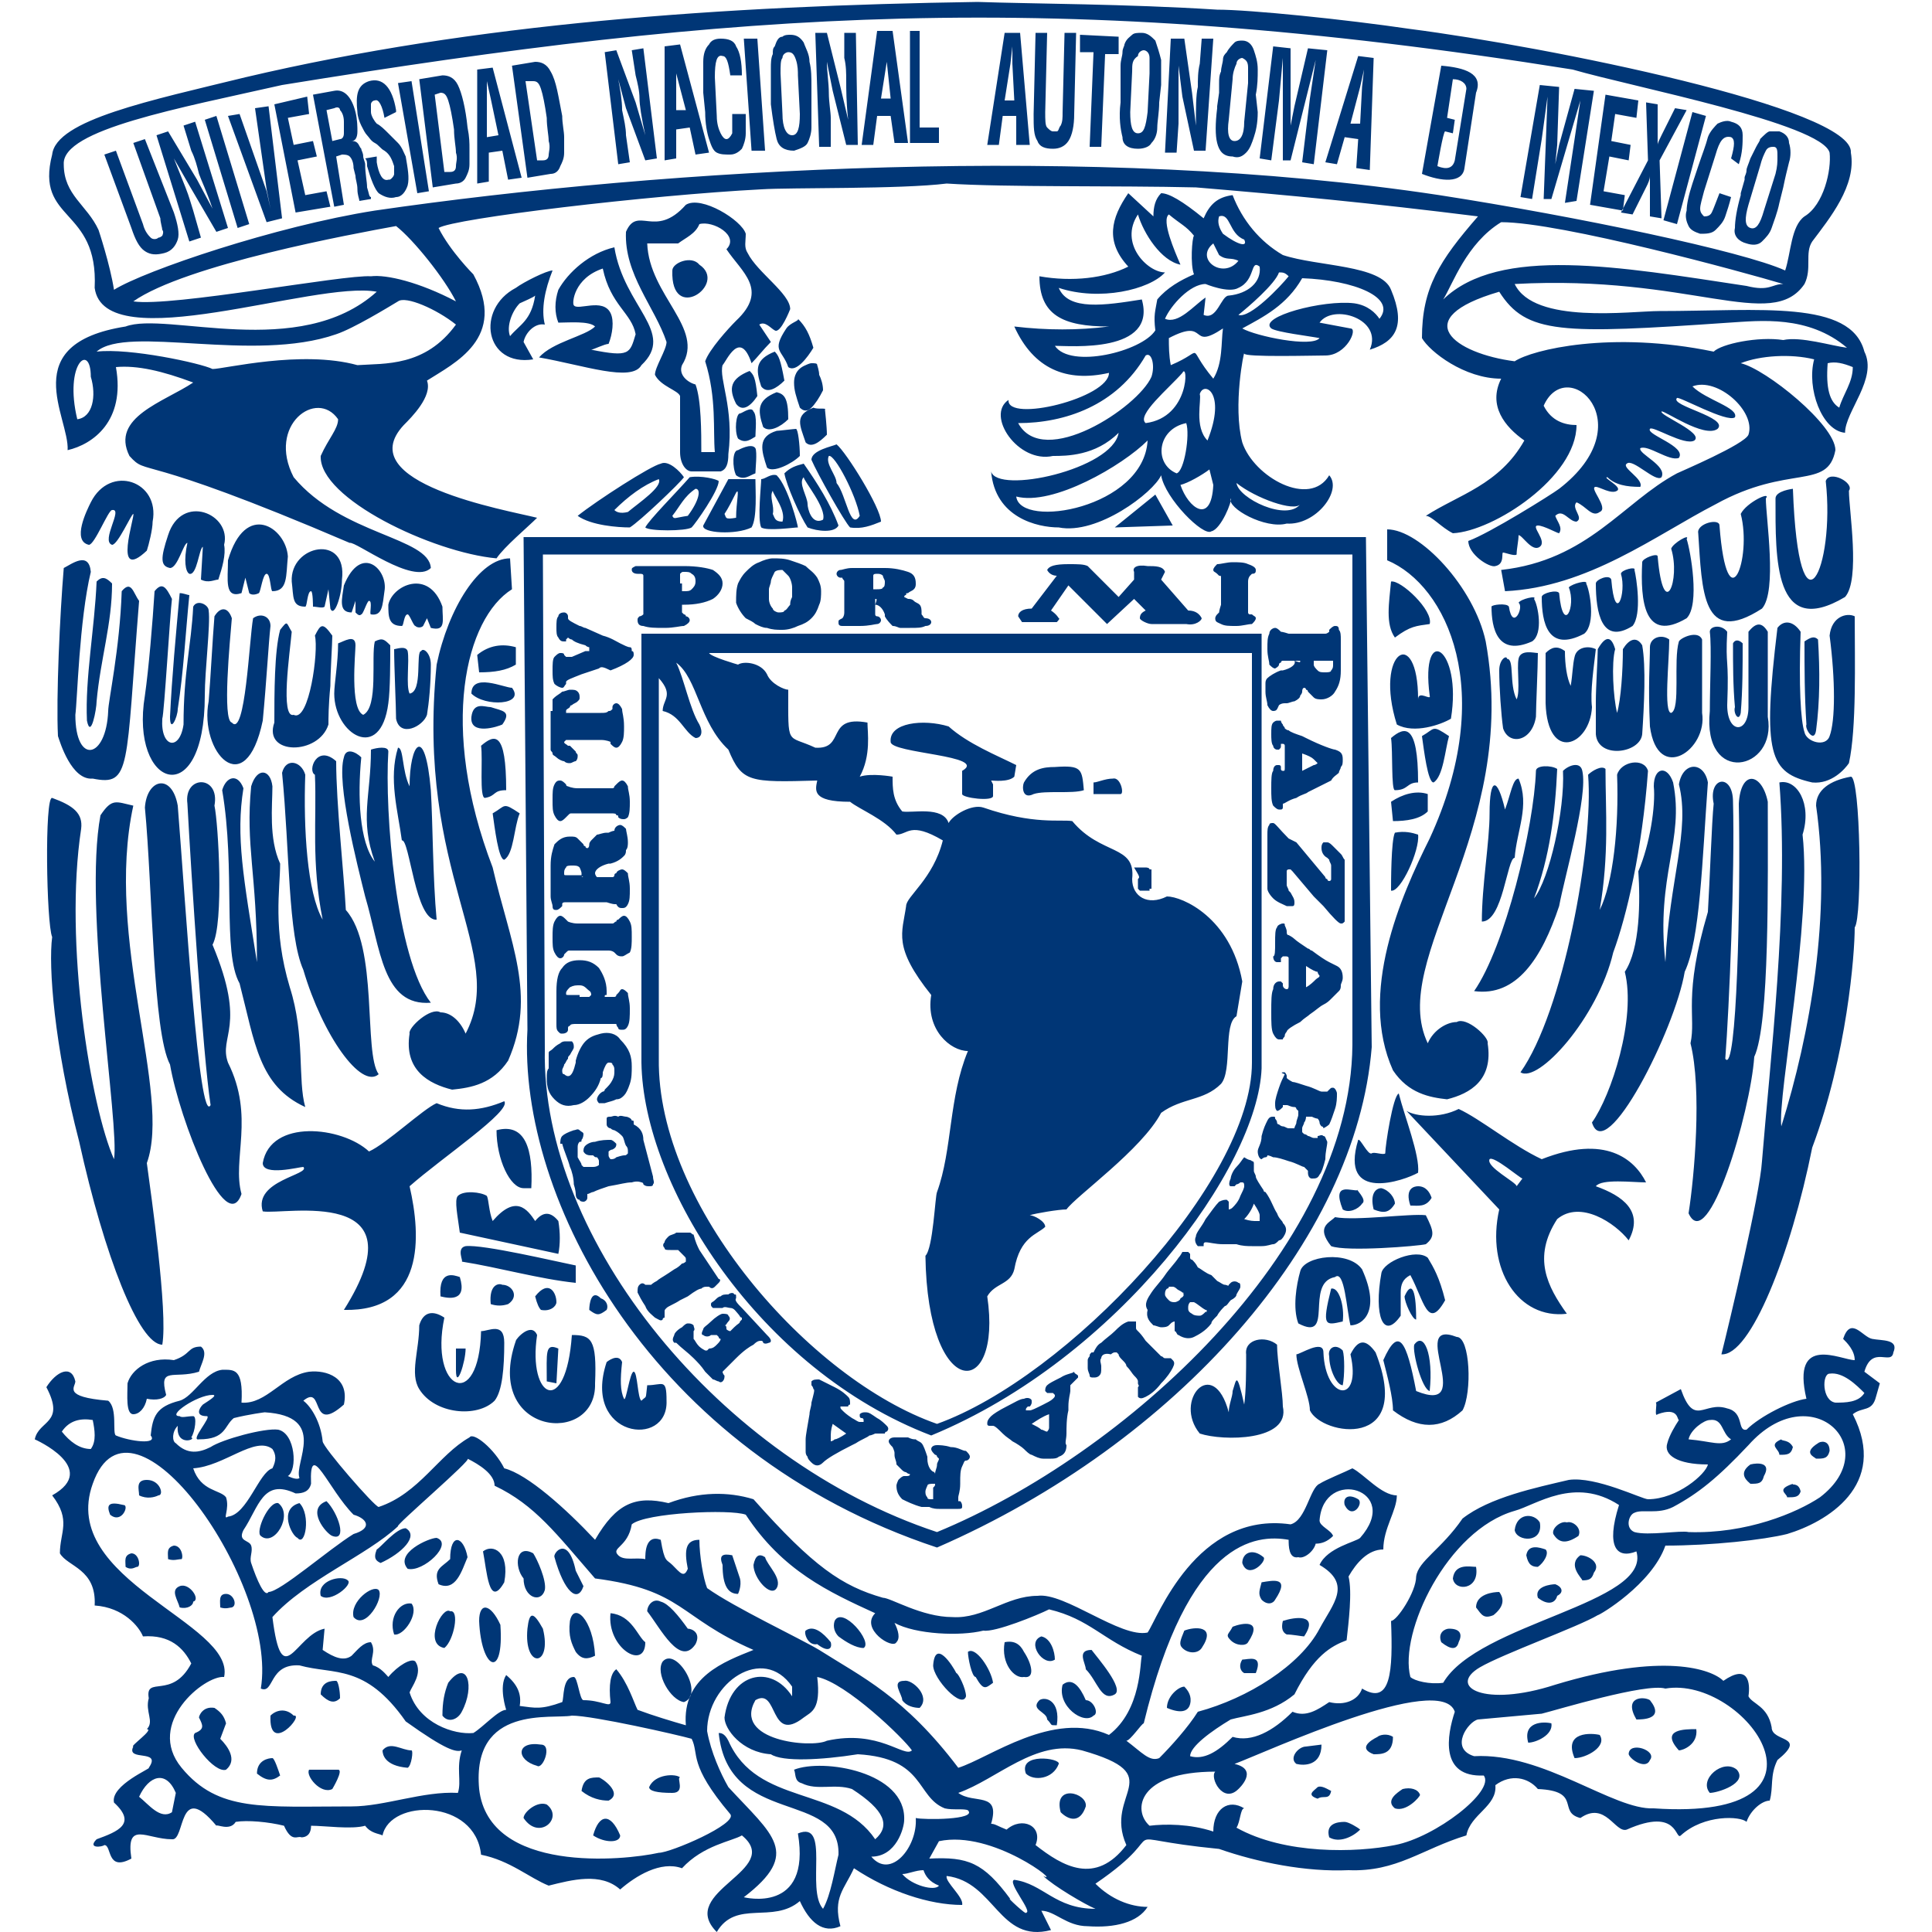 <?xml version="1.0" encoding="utf-8"?>
<!-- Generator: Adobe Illustrator 27.0.0, SVG Export Plug-In . SVG Version: 6.00 Build 0)  -->
<svg version="1.1" id="Layer_1" xmlns="http://www.w3.org/2000/svg" xmlns:xlink="http://www.w3.org/1999/xlink" x="0px" y="0px"
	 viewBox="0 0 100 100" style="enable-background:new 0 0 100 100;" xml:space="preserve">
<style type="text/css">
	.st0{fill-rule:evenodd;clip-rule:evenodd;fill:#003676;}
</style>
<g>
	<g>
		<path class="st0" d="M61.4,21.9c0.2,0.6-0.1,2.5-0.5,2.6C59.7,24,59.9,22.2,61.4,21.9L61.4,21.9z M57.7,27.3l3-0.1l-0.9-1.6
			L57.7,27.3L57.7,27.3z M70.1,15.7c-1.6-0.2-5,0.7-4.3,1.3c0.3,0.2,2,0.4,2.5,0.5C67.9,18,65,17.4,64.3,17c1.1-0.6,2.3-1.2,3.1-2.6
			c2.7,0.1,4.9,1,4,2.1C71.2,16.2,70.8,15.8,70.1,15.7L70.1,15.7z M66.2,14.1c0.2,0,0.3,0,0.5,0.2c-0.4,0.5-2,2.2-2.6,2
			C64.6,15.9,66,14.7,66.2,14.1L66.2,14.1z M60.5,17.5c2.1-1.1,1,0.7,2.8-0.5c-0.1,0.7,0,1.8-0.5,2.6c-1.5-1.8-0.3-1.5-2.2-0.7
			C60.5,18.4,60.5,17.9,60.5,17.5L60.5,17.5z M62.8,12.6l0.3,0.6c0.4,0.3,0.6,0.1,1,0.3C63.3,14.5,61.8,13.4,62.8,12.6L62.8,12.6z
			 M62.5,22.8c-0.7-0.7-0.3-2.1-0.4-2.4C62.3,19.7,63.5,20.3,62.5,22.8L62.5,22.8z M62.8,25.1c-0.1,2.1-1.3,1.2-1.7,0
			c0.4-0.1,1.1-0.5,1.5-0.8L62.8,25.1L62.8,25.1z M63.6,15.3c-0.4,0-0.6,1.3-1.3,1l0.1-0.9c-0.6,0.4-1.4,1.4-2.1,1.1
			c0.3-0.7,1.3-1.8,2.1-1.8c0,0,1.2,0.5,1.7,0.2c0.9-0.4,0.6-1.5,1.1-1.1C65.3,14.6,64.6,15.2,63.6,15.3L63.6,15.3z M59.4,22.8
			c-0.2,3.5-6.6,4.6-6.8,2.9C54.5,26.2,58.1,24.1,59.4,22.8L59.4,22.8z M64,25c0.1,0.8,2.6,2,3.3,1.1C67,26.5,65,25.8,64,25L64,25z
			 M59.3,18.4c0.3-0.2,0.5,0.5,0.3,1.1c-0.7,1.6-5.6,4.8-6.9,2.4C55.1,21.9,57.8,21,59.3,18.4L59.3,18.4z M61.2,19.3
			c0.3-0.6,0.4,2.3-1.9,2.6C58.8,21.5,60.5,20.1,61.2,19.3L61.2,19.3z M54.6,17.9c0.8,0,5.3,0.4,4.5-2.4c-1.9,0.3-3.8,0.6-4.3-0.6
			c2.1,0.7,4.7,0.1,5.5-0.8c-0.9,0-2.4-1.5-1.4-3c0.3,1,1.2,2.4,2.2,2.6c-0.3-0.7-1-2.3-0.6-2.6c0.6,0.5,0.9,0.6,1.3,1.1
			c-0.1,0.1-0.2,1.5,0,2c-0.7,0.3-1.4,0.7-1.9,1.3c-0.1,0.6-0.2,0.8-0.1,1.6C59.1,18.2,55.4,19.1,54.6,17.9L54.6,17.9z M52.5,16.9
			c1.7,0.2,3.3,0.2,4.9,0c-2.4,0-3.6-0.6-3.6-2.6c1.7,0.3,3.4,0.1,4.6-0.5c-1.2-1.3-0.9-2.5,0-3.8l1.3,1.2c0-0.5,0.1-0.9,0.4-1.2
			c0.4,0,1.1,0.4,2.2,1.3c0.3-0.7,0.7-1.1,1.5-1.2c0.5,1.3,1.4,2.4,2.6,3.1c1.8,0.6,5.1,0.5,5.6,1.8c0.8,1.9,0.2,2.7-1.1,3.1
			c0.7-1.6-1.9-2.4-2.6-1.4l1.6,0.3c0.4,0-0.2,1.4-1.3,1.4c-0.6,0-4.2,0.1-4.2-0.1c0-0.2-0.6,2.7-0.1,4.6c0.6,1.8,3.5,3.4,4.5,1.7
			c0.7,0.8-0.7,2.6-2.2,2.5c-1.1,0.3-3.1-0.8-2.9-1.3c0.1,0.1-0.5,1.6-1,1.7c-0.4,0.3-2.4-1.7-2.6-2.9c-0.4,0.9-3.3,3.1-5.3,2.7
			c-1.1,0-3.3-0.5-3.5-2.9c0.3,1.2,6.3-0.1,6.6-2c-1.2,1.2-2.7,1.2-3.4,1.2c-1.8,0.4-3.5-2.1-2.3-2.9c-0.1,1.2,5.2-0.1,5.2-1.4
			C55.2,19.8,53.5,19.1,52.5,16.9L52.5,16.9z M39.1,22.6c-0.2,0.1-0.5,0.4-0.9,0.1c-0.2-0.4-0.1-1.3,0.1-1.3c0.1,0,0.6-0.4,0.7-0.1
			C39.2,21.5,39.1,22.3,39.1,22.6L39.1,22.6z M40.2,20.3c-1,0.4-1,0.9-0.7,1.8c0.3,0.3,0.9,0,1.3-0.4C40.8,20.6,40.6,20.4,40.2,20.3
			L40.2,20.3z M41.7,18.9c-0.5,0.2-0.6,0.6-0.6,0.9c0,0.4,0.1,0.7,0.3,1.3c0.2,0.2,0.4,0.2,0.6,0c0.2-0.2,0.4-0.5,0.6-0.9
			c0-0.3-0.1-0.6-0.2-0.8c0-0.2-0.1-0.5-0.1-0.5c0-0.1-0.1-0.1-0.3-0.1C41.9,18.8,41.7,18.9,41.7,18.9L41.7,18.9z M40.7,17
			c-0.8,1.2-0.2,1.1,0.1,2c0.4,0.3,1-0.5,1.3-1c-0.2-0.7-0.4-1.1-0.8-1.5C41.4,16.6,40.9,16.7,40.7,17L40.7,17z M40.1,18.2
			c-1,0.4-1,0.9-0.7,1.8c0.3,0.4,0.8,0.1,1.2-0.3C40.4,18.6,40.3,18.4,40.1,18.2L40.1,18.2z M38.8,19.2c-1,0.4-1.1,0.9-0.7,1.7
			c0.3,0.4,0.7,0.2,1.1-0.4C39.1,19.5,39,19.4,38.8,19.2L38.8,19.2z M26.7,14.9c-2.1,1.1-1.6,4.1,0.9,3.7l-0.5-0.9
			c0.1-0.5,0.6-1,1.1-0.9c-0.2-0.8,0-1.8,0.4-2.8C28.3,14,27.1,14.6,26.7,14.9L26.7,14.9z M26.9,15.7c0.2-0.1,0.7-0.3,0.8-0.4
			c-0.2,1.3-0.8,1.5-1.3,2.1C26.2,16.9,26.5,16.1,26.9,15.7L26.9,15.7z M31.6,16.2c-0.4-0.8-1.7-0.1-1.9-0.4c-0.1-0.1,0-1.4,1.5-1.9
			c0.4,1.9,1.5,2.3,1.7,3.4c-0.3,1-0.3,1.2-2.3,0.8c0.1,0,0.7-0.3,0.9-0.3C31.7,17.3,31.8,16.6,31.6,16.2L31.6,16.2z M27.9,18.5
			c2.3,0.4,4.8,1.3,5.3,0.4c1.8-1.7-0.9-3-1.4-6.1c-1.3,0.3-2.4,1.3-2.9,2.2c-0.2,0.6-0.2,1.2,0,1.7c0.5,0,1.6-0.1,1.9,0.2
			C30.3,17.4,28.6,17.7,27.9,18.5L27.9,18.5z M36.2,13.7c-0.4-0.5-1.4-0.1-1.4,0.3C34.7,16.8,37.7,14.7,36.2,13.7L36.2,13.7z
			 M38.1,16.6c-0.4,0.4-1.4,1.5-1.6,2.1c0.6,1.9,0.4,3.6,0.5,4.7l-0.7,0c0-1,0-2.7-0.3-3.5c-0.4-0.1-0.9-0.5-0.7-1
			c1.2-1.9-1.7-3.6-1.8-6.3c0.3,0,0.8,0,1.6,0c0.4-0.3,0.9-0.5,1.1-1c0.7-0.2,2.1,0.6,1.4,1.3C38.4,14.1,39.8,15,38.1,16.6
			L38.1,16.6z M37.7,23.5c0.3-2.4-0.5-3.9-0.3-4.6c0.2-0.2,0.9-1.9,1.5-0.1c0.3-0.3,0.6-0.7,1-1.1c-0.2-0.3-0.4-0.6-0.6-0.9
			c0.3-0.2,0.6,0.2,0.8,0.3c0.3,0.2,0.8-1.1,0.8-1.1c0-0.8-1.7-1.9-2.2-2.9c-0.2-0.3-0.1-0.6-0.1-1c-0.2-0.7-2.3-2-3.1-1.5
			c-1.6,1.8-2.5,0-3.1,1.4c-0.1,2.2,1.5,3.9,2.1,5.7c0,0.4-0.6,1.3-0.6,1.7c0.3,0.6,1.2,0.8,1.3,1.1c0,0.9,0,1.8,0,2.9
			c0,0.6,0.3,1,0.6,1h1.5C37.6,24.3,37.7,24,37.7,23.5L37.7,23.5z M40.2,22.3c-1,0.3-0.8,1-0.5,1.9c0.3,0.3,1.3-0.2,1.7-0.6
			c0-0.6-0.1-1.4-0.2-1.4C41.1,22.2,40.3,22.3,40.2,22.3L40.2,22.3z M39.1,24.5c-0.3,0.1-0.6,0.4-1,0.1c-0.2-0.4-0.2-1.3,0.1-1.3
			c0,0,0.7-0.4,0.9-0.1C39.2,23.4,39.1,24.3,39.1,24.5L39.1,24.5z M41.3,27.3c-0.2,0-1.6,0.2-1.9,0c-0.2-0.4,0-2.2,0-2.5
			c0.2,0,0.5-0.3,0.8-0.2C40.8,25.2,41.3,27.2,41.3,27.3L41.3,27.3z M40,26.6c0.1-0.4-0.2-0.9,0-1.2c0,0.2,0.7,1,0.5,1.6
			C40.1,27,40.1,26.8,40,26.6L40,26.6z M36.4,27.2l1.3-2.4l1.4,0c0,0.6,0.1,2-0.2,2.5C38.1,27.7,36.3,27.6,36.4,27.2L36.4,27.2z
			 M37.5,26.6c0.2-0.3,0.4-0.7,0.6-1.1c0.2-0.3,0,0.5,0,1.3C37.5,26.9,37.6,26.8,37.5,26.6L37.5,26.6z M35.8,27.3
			c-0.3,0.2-2.2,0.2-2.4,0c0.2-0.4,1.6-1.8,2.3-2.6c0.6-0.1,1.4,0.1,1.5,0.2C37.2,25.4,36,27.1,35.8,27.3L35.8,27.3z M34.8,26.7
			c0.4-0.5,0.6-1,1.2-1.4c0.3,0,0.2,0.6-0.4,1.4C34.9,26.8,34.9,26.9,34.8,26.7L34.8,26.7z M32.6,27.3c-0.6,0-2-0.1-2.7-0.6
			c1-0.8,3.8-2.6,4.3-2.7c0.4-0.2,1,0.4,1.2,0.7C35.2,25,33.1,27,32.6,27.3L32.6,27.3z M31.8,26.4c0.7-0.7,1.5-1.3,2.3-1.6
			c0.2,0.4-1,1.2-1.6,1.7C32.1,26.6,31.9,26.5,31.8,26.4L31.8,26.4z M44,27.3c-0.3-0.3-1.7-2.8-2-3.5c0-0.5,1.1-0.7,1.3-0.8
			c0.5,0.4,2.3,3.3,2.3,4C45.1,27.2,44.6,27.4,44,27.3L44,27.3z M43.3,25c0-0.4-0.6-1-0.4-1.4c0.3-0.1,1.4,2,1.6,3.1
			C44,27.5,43.8,25.6,43.3,25L43.3,25z M42.1,21.1c-1,0.4-0.7,0.9-0.4,1.8c0.3,0.3,0.7,0,1.1-0.4c0-0.4-0.1-1.3-0.1-1.3
			C42.8,21.1,42.3,21.2,42.1,21.1L42.1,21.1z M43.4,27.2c-0.2,0.4-1.1,0.3-1.6,0.1c-0.4-0.6-1.1-2.2-1.2-2.8c0.3-0.3,0.6-0.4,1-0.5
			C42.3,25,43,26.1,43.4,27.2L43.4,27.2z M41.8,26.1c0-0.4-0.5-1.1-0.2-1.4c0,0.2,1.2,1.6,1,2.2C42,27.2,41.8,26.3,41.8,26.1
			L41.8,26.1z M52,1.7l0.8,0l0.5,5.8l-0.7,0L52.6,6h-0.7l-0.2,1.5l-0.6,0L52,1.7L52,1.7z M52.5,5.2l-0.1-1.9l0-0.9h0l-0.1,0.9
			L52,5.2H52.5L52.5,5.2z M53.6,1.7l0.6,0l-0.1,4.1c0,0.4,0,0.7,0.1,0.8c0.1,0.1,0.2,0.2,0.3,0.2c0.1,0,0.2,0,0.2,0
			c0.1,0,0.1-0.2,0.2-0.3C55,6.3,55,6.1,55,5.8l0.1-4.1h0.6l-0.1,4.2c0,0.6-0.1,1.1-0.3,1.4c-0.2,0.3-0.5,0.4-0.8,0.4
			c-0.4,0-0.7-0.1-0.8-0.4c-0.2-0.3-0.2-0.7-0.2-1.4L53.6,1.7L53.6,1.7z M57.9,2.8l-0.7,0L57,7.6l-0.6,0l0.2-4.9l-0.7,0l0-0.9l2,0.1
			L57.9,2.8L57.9,2.8z M60,5.3c0,0.5-0.1,1-0.1,1.3c0,0.3-0.1,0.6-0.3,0.8c-0.1,0.2-0.4,0.3-0.7,0.3c-0.5,0-0.8-0.2-0.8-0.6
			c-0.1-0.4-0.2-1-0.1-1.8V5.2l0-0.7v0c0,0,0,0,0-0.1c0-0.1,0-0.2,0-0.4c0-0.1,0-0.3,0-0.6c0-0.3,0.1-0.5,0.1-0.7
			c0-0.2,0.1-0.3,0.1-0.4c0.1-0.3,0.3-0.4,0.4-0.5c0.1-0.1,0.3-0.1,0.5-0.1c0.3,0,0.5,0.2,0.7,0.4c0.1,0.3,0.2,0.6,0.3,1
			c0,0.4,0,0.8,0,1.3L60,5.3L60,5.3z M58.6,3.7l-0.1,2.1c0,0.7,0.1,1.1,0.4,1.1c0.3,0,0.4-0.3,0.5-1.1l0.1-2c0-0.2,0-0.5,0-0.8
			c0-0.3-0.2-0.4-0.3-0.4c-0.1,0-0.3,0.1-0.3,0.3C58.6,3.1,58.6,3.3,58.6,3.7L58.6,3.7z M60.6,2l0.7,0l0.4,2.8l0.2,1.7
			c0-0.9,0-1.6,0.1-2c0-0.4,0-0.8,0.1-1.2l0.1-1.3l0.6,0l-0.4,5.8l-0.6,0L61.2,5l-0.2-1.6C61,4,61,4.5,61,5.1c0,0.5,0,1,0,1.3
			l-0.1,1.5l-0.6,0L60.6,2L60.6,2z M65.1,5.8c0,0.6-0.1,1-0.2,1.3c-0.1,0.3-0.2,0.6-0.4,0.8c-0.2,0.2-0.4,0.3-0.7,0.2
			c-0.5,0-0.7-0.3-0.8-0.7c-0.1-0.4-0.1-1,0-1.8l0-0.1l0.1-0.7v0c0,0,0,0,0-0.1c0-0.1,0-0.2,0-0.4c0-0.2,0-0.4,0.1-0.6
			c0-0.2,0.1-0.5,0.1-0.6c0-0.2,0.1-0.3,0.2-0.4c0.1-0.2,0.3-0.4,0.4-0.5c0.1-0.1,0.3-0.1,0.4-0.1c0.3,0,0.5,0.2,0.6,0.5
			c0.1,0.3,0.2,0.6,0.2,1c0,0.4,0,0.8-0.1,1.3L65.1,5.8L65.1,5.8z M63.8,4.1l-0.2,2.1c-0.1,0.7,0,1.1,0.3,1.1c0.3,0,0.5-0.3,0.5-1
			l0.2-2c0-0.2,0-0.5,0-0.8c0-0.3-0.1-0.4-0.3-0.5C64.2,3,64,3.1,64,3.3C63.9,3.5,63.8,3.8,63.8,4.1L63.8,4.1z M65.9,2.4l0.9,0.1v3
			l0,1l0.2-1l0.7-3l1,0.1L68,8.5l-0.6-0.1l0.4-3.3l0.3-2l0,0l-1.3,5.2l-0.4,0l0-5.3l0,0l-0.2,2.2l-0.4,3.1l-0.6-0.1L65.9,2.4
			L65.9,2.4z M70.3,2.9L71.1,3l-0.2,5.8l-0.7-0.1l0.1-1.5l-0.7-0.1l-0.4,1.4l-0.6-0.1L70.3,2.9L70.3,2.9z M70.4,6.4l0.1-1.9l0.1-0.9
			h0l-0.2,0.9l-0.5,1.9L70.4,6.4L70.4,6.4z M74.6,3.4c1.2,0.1,2.2,0.4,1.8,1.4l-0.6,3.9c-0.1,0.8-1.2,0.7-2.2,0.3L74.6,3.4L74.6,3.4
			z M75.2,4.1c0.4,0,0.7,0.2,0.7,0.5l-0.6,3.7c-0.1,0.4-0.4,0.5-0.9,0.3c0,0,0.3-1.8,0.4-1.8c0,0,0.4,0.1,0.4,0.1l0.1-0.7l-0.4-0.1
			L75.2,4.1L75.2,4.1z M79.7,4.4l1,0.1l-0.1,3l-0.1,1l0.2-1l0.8-2.9l1,0.1l-0.9,5.7L81,10.5l0.5-3.3l0.3-2l0,0l-1.5,5.1l-0.4,0
			L80.1,5l0,0l-0.3,2.2l-0.5,3.1l-0.6-0.1L79.7,4.4L79.7,4.4z M83.1,4.9l1.7,0.3l-0.1,0.9l-1.1-0.2l-0.2,1.4l1,0.2l-0.1,0.8l-1-0.2
			l-0.3,1.8l1.1,0.2l-0.1,0.8l-1.7-0.3L83.1,4.9L83.1,4.9z M85.3,8.3L85.3,8.3l-0.1-3l0.6,0.1l0,1.6c0,0.2,0,0.4,0,0.5l0,0
			c0-0.1,0.1-0.3,0.2-0.5l0.7-1.4l0.6,0.1l-1.4,2.6l0.1,3l-0.6-0.1V9.7c0-0.2,0-0.5,0-0.6c0,0.2-0.1,0.4-0.2,0.6l-0.7,1.4L83.9,11
			L85.3,8.3L85.3,8.3z M87.6,5.8L88.3,6l-1.5,5.6l-0.7-0.2L87.6,5.8L87.6,5.8z M89.6,8.2c0.2-0.7,0.2-1,0-1.1C89.2,7,89,7.3,88.8,8
			l-0.6,1.9c-0.1,0.4-0.2,0.7-0.2,0.9c0,0.2,0.1,0.3,0.2,0.4c0.1,0,0.3,0,0.4-0.2c0.1-0.2,0.2-0.5,0.4-1l0.6,0.2
			c-0.1,0.4-0.2,0.7-0.3,1c-0.1,0.3-0.3,0.5-0.5,0.7c-0.2,0.2-0.5,0.2-0.8,0.2c-0.3-0.1-0.5-0.2-0.6-0.4c-0.1-0.2-0.2-0.5-0.1-0.8
			c0-0.3,0.1-0.8,0.3-1.4l0.3-0.9c0.2-0.6,0.4-1.1,0.5-1.5c0.1-0.3,0.4-0.6,0.5-0.7c0.2-0.1,0.5-0.2,0.7-0.1
			c0.4,0.1,0.6,0.3,0.6,0.7c0,0.4,0,0.9-0.2,1.5L89.6,8.2L89.6,8.2z M92.1,10.5c-0.1,0.5-0.3,1-0.4,1.3c-0.1,0.3-0.3,0.5-0.5,0.7
			c-0.2,0.2-0.5,0.2-0.8,0.1c-0.4-0.1-0.7-0.4-0.6-0.8c0-0.4,0.1-1,0.3-1.7l0-0.1l0.2-0.7l0,0c0,0,0,0,0-0.1c0-0.1,0.1-0.2,0.1-0.4
			c0-0.1,0.1-0.3,0.2-0.6c0.1-0.2,0.2-0.4,0.3-0.6c0.1-0.2,0.2-0.3,0.2-0.4c0.2-0.2,0.4-0.4,0.5-0.4c0.1,0,0.3,0,0.5,0
			c0.3,0.1,0.5,0.3,0.5,0.6c0.1,0.3,0.1,0.7,0,1c-0.1,0.4-0.2,0.8-0.3,1.3L92.1,10.5L92.1,10.5z M91.1,8.6l-0.6,2
			c-0.2,0.7-0.2,1.1,0.1,1.2c0.3,0.1,0.5-0.2,0.7-0.9l0.6-1.9C92,8.6,92,8.4,92,8.1c0-0.3,0-0.5-0.2-0.5c-0.1,0-0.3,0-0.4,0.2
			C91.3,8,91.2,8.2,91.1,8.6L91.1,8.6z M5.4,8L6,7.8l1.4,3.8c0.1,0.4,0.3,0.6,0.4,0.7c0.1,0.1,0.3,0.1,0.4,0c0.1,0,0.2-0.1,0.2-0.1
			c0,0,0.1-0.2,0-0.3c0-0.1-0.1-0.4-0.1-0.6L6.9,7.4l0.6-0.2L9,11c0.2,0.6,0.3,1.1,0.2,1.4c-0.1,0.3-0.3,0.6-0.7,0.7
			c-0.4,0.1-0.7,0.1-1-0.1c-0.3-0.2-0.5-0.6-0.7-1.2L5.4,8L5.4,8z M8.1,7l0.6-0.2l1.5,2.5l0.8,1.5c-0.3-0.9-0.6-1.5-0.7-1.8
			c-0.1-0.4-0.2-0.8-0.4-1.2L9.5,6.5l0.6-0.2l1.7,5.5l-0.6,0.2L9.8,9.6L9,8.2c0.2,0.5,0.4,1,0.6,1.5c0.2,0.5,0.3,0.9,0.4,1.2
			l0.4,1.4l-0.6,0.2L8.1,7L8.1,7z M10.6,6.2l0.6-0.2l1.7,5.6l-0.6,0.2L10.6,6.2L10.6,6.2z M14.2,5.4L15.9,5L16,5.9l-1.1,0.2l0.3,1.4
			l1-0.2l0.2,0.8l-1,0.2l0.4,1.8l1.1-0.2l0.2,0.8L15.3,11L14.2,5.4L14.2,5.4z M14,10.8l-0.2-1l-0.6-4.2l0.7-0.1l0.7,5.8l-0.8,0.2
			l-2-5.5l0.6-0.1l1.4,4L14,10.8L14,10.8z M16.2,4.9l1.1-0.2c0.5-0.1,0.9,0.3,1.1,1.1c0.1,0.4,0.1,0.8,0.1,1c0,0.3-0.1,0.5-0.3,0.5
			c0.1,0,0.2,0,0.3,0.1c0.1,0.1,0.1,0.2,0.2,0.3c0,0.1,0.1,0.2,0.1,0.4c0,0.1,0.1,0.3,0.1,0.4C18.9,9,19,9.4,19,9.7
			c0.1,0.3,0.1,0.5,0.2,0.5l0,0.1l-0.6,0.1c0-0.1-0.1-0.3-0.1-0.6c0-0.3-0.1-0.5-0.1-0.7l-0.1-0.4c0-0.3-0.1-0.5-0.2-0.6
			C18,8,17.8,8,17.7,8l-0.3,0.1l0.4,2.5l-0.5,0.1L16.2,4.9L16.2,4.9z M17.3,5.6l-0.4,0.1l0.3,1.6l0.4-0.1c0.1,0,0.2-0.1,0.2-0.3
			c0-0.1,0-0.3,0-0.6c0-0.3-0.1-0.5-0.2-0.6C17.6,5.6,17.5,5.5,17.3,5.6L17.3,5.6L17.3,5.6z M19.9,6.1c-0.1-0.6-0.3-1-0.5-0.9
			c-0.1,0-0.2,0.1-0.2,0.2c0,0.1,0,0.3,0,0.4c0,0.2,0.2,0.5,0.3,0.6c0.2,0.1,0.4,0.3,0.6,0.5c0.2,0.2,0.4,0.4,0.5,0.5
			c0.2,0.2,0.3,0.5,0.4,0.7c0.1,0.6,0.2,1.1,0.1,1.5c-0.1,0.3-0.3,0.6-0.6,0.6c-0.3,0.1-0.6,0-0.9-0.2c-0.2-0.2-0.4-0.7-0.6-1.4
			c0-0.2,0-0.3-0.1-0.4l0.6-0.1c0,0.1,0,0.1,0,0.1c0,0,0,0.1,0,0.1c0,0,0,0.1,0,0.1c0.1,0.6,0.3,1,0.6,0.9c0.1,0,0.1,0,0.2-0.1
			c0,0,0.1-0.1,0.1-0.2c0-0.1,0-0.3,0-0.4c-0.1-0.3-0.2-0.6-0.5-0.8c-0.2-0.1-0.3-0.3-0.5-0.4c-0.2-0.1-0.3-0.3-0.4-0.4
			c-0.1-0.1-0.2-0.3-0.3-0.5c-0.1-0.2-0.2-0.5-0.2-0.7c-0.1-0.9,0-1.4,0.6-1.6c0.7-0.2,1.2,0.3,1.4,1.5l0,0.1L19.9,6.1L19.9,6.1z
			 M20.6,4.3l0.7-0.1l0.9,5.7L21.6,10L20.6,4.3L20.6,4.3z M21.7,4.1l1.2-0.2c0.3,0,0.6,0.1,0.8,0.5c0.2,0.4,0.4,1.2,0.5,2.2
			c0.1,0.5,0.1,0.8,0.1,1.1c0,0.3,0,0.6,0,0.8c0,0.3-0.1,0.5-0.2,0.7c-0.1,0.2-0.3,0.3-0.5,0.3l-1.2,0.2L21.7,4.1L21.7,4.1z
			 M22.5,4.9L23,8.9l0.3,0c0.2,0,0.3-0.1,0.3-0.3c0-0.2,0.1-0.4,0-0.7c0-0.3-0.1-0.7-0.1-1.2c-0.1-0.7-0.2-1.2-0.3-1.5
			c-0.1-0.3-0.2-0.4-0.4-0.4L22.5,4.9L22.5,4.9z M24.7,3.6l0.8-0.1L27,9.2l-0.7,0.1L26,7.8l-0.7,0.1l0,1.5l-0.6,0.1L24.7,3.6
			L24.7,3.6z M25.8,7l-0.4-1.9l-0.2-0.9h0l0,0.9l0,2L25.8,7L25.8,7z M26.5,3.4l1.2-0.2c0.3,0,0.6,0.1,0.8,0.5
			C28.8,4.2,28.9,5,29.1,6c0,0.4,0.1,0.8,0.1,1.1c0,0.3,0,0.6,0,0.8c0,0.3-0.1,0.5-0.2,0.7C28.9,8.9,28.7,9,28.5,9l-1.2,0.2
			L26.5,3.4L26.5,3.4z M27.2,4.2l0.6,4.1l0.3,0c0.2,0,0.3-0.1,0.3-0.3c0-0.1,0.1-0.4,0-0.7c0-0.3-0.1-0.7-0.1-1.2
			c-0.1-0.7-0.2-1.2-0.3-1.5c-0.1-0.3-0.2-0.4-0.4-0.4L27.2,4.2L27.2,4.2z M31.3,2.7l0.6-0.1l1,2.7L33.4,7c-0.2-0.9-0.3-1.6-0.3-1.9
			c0-0.4-0.1-0.8-0.2-1.2l-0.2-1.3l0.6-0.1l0.7,5.7l-0.6,0.1l-1-2.7L32,4.1c0.1,0.5,0.2,1.1,0.2,1.6c0.1,0.5,0.2,0.9,0.2,1.3
			l0.2,1.4L32,8.5L31.3,2.7L31.3,2.7z M34.4,2.4l0.8-0.1l1.5,5.6L36,8l-0.3-1.4l-0.7,0.1l0,1.5l-0.6,0.1L34.4,2.4L34.4,2.4z
			 M35.5,5.7L35,3.8l-0.1-0.9h0l0.1,0.9l0,1.9L35.5,5.7L35.5,5.7z M37.8,3.9c-0.1-0.7-0.2-1-0.4-1C37.1,2.8,37,3.2,37,4l0.1,2
			c0,0.4,0.1,0.7,0.2,0.9c0.1,0.2,0.2,0.3,0.3,0.3c0.1,0,0.2-0.1,0.3-0.3c0-0.2,0-0.6,0-1l0.7,0c0,0.4,0,0.8,0,1
			c0,0.3-0.1,0.6-0.2,0.8C38.3,7.8,38.1,8,37.8,8c-0.3,0-0.5,0-0.7-0.1c-0.2-0.1-0.3-0.4-0.4-0.7c-0.1-0.3-0.2-0.8-0.2-1.4l-0.1-1
			c0-0.7,0-1.2,0-1.6c0-0.4,0.1-0.7,0.3-0.9C36.8,2.1,37,2,37.3,2c0.4,0,0.7,0.1,0.8,0.4c0.2,0.3,0.3,0.8,0.3,1.5L37.8,3.9L37.8,3.9
			z M38.5,2l0.7,0l0.4,5.8l-0.7,0L38.5,2L38.5,2z M42,5.3c0,0.5,0,1,0,1.3c0,0.3-0.1,0.6-0.2,0.8c-0.1,0.2-0.4,0.3-0.7,0.4
			c-0.5,0-0.8-0.2-0.9-0.6c-0.1-0.4-0.2-1-0.3-1.8V5.3l0-0.7v0c0,0,0,0,0-0.1c0-0.1,0-0.2,0-0.4c0-0.1,0-0.4,0-0.6
			c0-0.2,0-0.5,0.1-0.7c0-0.2,0-0.3,0.1-0.4c0.1-0.3,0.2-0.5,0.4-0.5c0.1-0.1,0.3-0.1,0.4-0.1c0.3,0,0.5,0.1,0.7,0.4
			c0.1,0.3,0.3,0.6,0.3,1c0.1,0.4,0.1,0.8,0.1,1.3L42,5.3L42,5.3z M40.4,3.8l0.1,2.1c0,0.7,0.2,1.1,0.5,1.1c0.3,0,0.4-0.4,0.4-1.1
			l-0.1-2c0-0.2,0-0.5-0.1-0.8c-0.1-0.3-0.2-0.4-0.4-0.4c-0.1,0-0.3,0.1-0.3,0.3C40.4,3.1,40.4,3.4,40.4,3.8L40.4,3.8z M42.2,1.7
			l0.6,0l0.7,2.8l0.4,1.7c-0.1-0.9-0.1-1.6-0.1-2c0-0.4,0-0.8-0.1-1.2l0-1.3l0.6,0l0.1,5.8l-0.6,0l-0.7-2.8l-0.3-1.5
			c0,0.5,0.1,1.1,0.1,1.6c0,0.5,0.1,1,0.1,1.3l0,1.5l-0.6,0L42.2,1.7L42.2,1.7z M45.4,1.6l0.8,0L47,7.4l-0.7,0L46.1,6l-0.7,0
			l-0.2,1.5l-0.6,0L45.4,1.6L45.4,1.6z M46.1,5.1l-0.2-1.9l0-0.9h0l0,0.9l-0.3,1.9L46.1,5.1L46.1,5.1z M47.1,1.6h0.5v5h1v0.8h-1.5
			V1.6L47.1,1.6z M78.4,18.7c-3.1-0.4-5.6-2.2-0.8-3.6c1.4,2.2,3.2,2.2,11.9,1.6c1.6-0.1,4.1-0.4,6.1,1.3c-0.8-0.1-2.4-0.6-3.3-0.4
			c-1.3-0.2-3.2,0.2-3.6,0.6C83.4,17.1,79.3,18.1,78.4,18.7L78.4,18.7z M77.7,11.5c3.1,0,12.6,2.6,14.6,3.2c-0.6,0-0.7,0.4-1.9,0.1
			c-6.6-1-12.8-2.1-15.7,0.7C75.2,14.7,75.9,12.6,77.7,11.5L77.7,11.5z M20.5,11.7c0.9,0.7,2.5,2.7,3.1,3.9c-1.9-1-3.6-1.4-4.4-1.3
			c-1.4-0.1-10.3,1.6-12.3,1.3C9.6,13.7,18.3,12.1,20.5,11.7L20.5,11.7z M18.5,18.9c-2.9-0.8-6.9,0.2-7.5,0.2
			c-0.6-0.3-4.3-1.1-6-0.9c1.6-1.4,8.1,0.6,12.4-0.9c0.9-0.3,2.7-1.4,3.2-1.7c0.4-0.3,2,0.4,3,1.2C22,19,19.9,18.8,18.5,18.9
			L18.5,18.9z M3.3,8.5c-0.1-1.8,6-2.9,11.3-4.1C38,0.6,54.5-0.7,81.4,3.6c3.1,0.9,12.9,2.8,13.3,4.3c0.1,0.9-0.3,2.7-1.3,3.3
			c-0.7,0.5-0.7,1.9-1,2.8c-2.2-1-10.8-2.8-17.9-3.9c-17.8-2.7-40-1.4-55.1,0.8C14.3,11.7,7.5,14,5.9,15c-0.2-1.3-0.8-3.1-0.8-3.1
			C4.5,10.6,3.3,10.1,3.3,8.5L3.3,8.5z M76.5,11.2c-2,2.3-2.9,3.7-2.9,6.3c0.4,0.7,2.2,2.1,4.1,2.1c-0.7,1.4,0.2,2.5,1.2,3.2
			c-1.3,2.3-3.4,2.8-5.1,3.9c0.3,0,0.8,0.6,1.4,0.9c2.1-0.1,6.4-2.9,6.4-5.6c-0.6,0-1.3-0.2-1.7-1c1.2-2.7,5.2,0.9,0.8,4.3
			c-0.4,0.3-3.6,2.3-4.7,2.7c0,0.7,1.1,1.4,1.4,1.3c0.5-0.1,0.3-0.7,0.4-0.7c0.1,0,0.6,0.2,0.7,0.1c0-0.3,0.1-0.7,0.1-1
			c0.2,0,0.7,0.9,1.1,0.6c0.4-0.3-0.5-1.1-0.1-1.1c0.3,0,1,0.4,1.1,0.4c0.2-0.3-0.1-0.6-0.2-0.9c0.4-0.4,0.7,0.3,1.1,0.3
			c0.4-0.2-0.3-0.7,0-1c0.5,0.2,0.8,0.8,1.2,0.5c0.5-0.2-0.6-1.3-0.2-1.3c0.2,0,0.8,0.4,1.1,0.2c0.3-0.2-0.8-0.7-0.5-0.7
			c0.4,0.4,1,0.5,1.7,0.5c0.2-0.4-1-1-0.7-1.2c0.3-0.3,1.5,1,1.8,0.7c0.3-0.6-1.2-1.2-1.1-1.5c0.4-0.2,1.5,0.7,2,0.5
			c0.4-0.6-1.7-1.2-1.5-1.5c0.1-0.2,1.8,0.9,2.3,0.6c0.5-0.4-1.8-1.3-1.7-1.5c0.1-0.1,2.2,1.4,2.9,0.9c0.6-0.6-2.5-1.2-2.1-1.6
			c0.1-0.1,2.6,1.3,3,1c0.2-0.5-1.5-0.9-2.2-1.6c1.3-0.5,3.3,1.3,2.9,2.5c-0.2,0.5-3.5,1.9-3.7,2c-2.8,1.5-4.6,4.5-9.1,5l0.2,1.1
			c4.3-0.2,7.8-2.9,10.9-4.5c3.8-2.1,5.8-0.7,6.2-2.8c0-1.3-3.6-4.2-4.9-4.5c1-0.4,2.6-0.5,3.8-0.2c-0.4,1.5,0.4,3.7,1.6,3.8
			c0-1.1,1.7-2.8,1-4.2c-0.7-2.7-5.4-2.1-10.6-2.1c-1.5,0-6.5,0.7-7.5-1.4c9.1-0.5,13.3,2.5,15,0c0.4-0.8,0-1.6,0.4-2.2
			c0.9-1.2,2.3-2.9,2-4.6c0.2-2.3-15.8-5.5-22.8-6.4c-3.4-0.5-8.3-1-10-1c-4.7-0.3-9.5-0.3-12.4-0.4c-13.2,0.2-26,1.1-37.9,3.9
			c-4.9,1.2-9.8,2.2-10,4c-0.9,3.5,2.4,2.7,2.2,6.9c0.5,3.7,11.4-0.4,14.6,0.2c-4,3.6-10.9,1-13,1.8c-5.7,0.9-2.9,4.7-3,6.4
			c1.3-0.3,3-1.5,2.5-4.3c1.1-0.1,2.4,0.2,4,0.8c-1.5,1-4.3,1.8-3.3,3.8c1,1.1,0.2-0.3,11.4,4.5c0.3-0.1,3.3,2.2,4.2,1.3
			c-0.1-1.6-4.6-1.7-7.1-4.7c-1.4-2.7,1.2-4.6,2.3-3c0,0.5-0.5,1-0.9,1.9c-0.1,2.2,5.8,5,9.1,5.3c0.4-0.6,1.6-1.6,2.1-2.1
			c-1.6-0.4-9.7-1.8-6.9-4.8c0.4-0.4,1.5-1.5,1.2-2.3c1.4-0.9,4.2-2.2,2.4-5.5c0,0-1.2-1.2-1.8-2.4c0.8-0.5,10.9-1.7,16.7-2
			c1.5-0.1,7.2,0,9.6-0.3c3.1,0.2,8.8,0.1,12.9,0.2C66.7,10.1,70.9,10.5,76.5,11.2L76.5,11.2z M55.5,42.5c-0.6-0.1-2,0.2-4.6-0.7
			c-0.6-0.2-1.6,0.4-1.8,0.8c-0.3-0.9-1.9-0.5-2.4-0.6c-0.5-0.6-0.5-1.2-0.5-1.8c0,0-1.1-0.2-1.7,0c0.6-1.1,0.4-2.3,0.4-2.8
			c-2.2-0.4-1.1,1.4-2.7,1.3c-1.5-0.7-1.4,0-1.4-3c-0.2,0-0.9-0.3-1.1-0.8c-0.3-0.6-1.2-0.7-1.5-0.5c0,0-1.4-0.4-1.5-0.6h28.1
			l0,21.2c0,6.2-9.6,16.3-16.3,18.7C41.9,71.4,34,62.4,34.1,54.8l0-19.7c0.8,0.9,0.2,1.1,0.2,1.7c0.9,0.2,1.1,1.1,1.7,1.4
			c0.3,0,0.4-0.3,0.2-0.7c-0.5-0.8-0.8-2.4-1.2-3.2c1.1,0.8,1.2,3.1,2.7,4.5c0.7,1.7,1.1,1.7,4.6,1.6c-0.1,0.5-0.3,1.1,1.7,1.1
			c0.5,0.4,1.8,0.9,2.4,1.7c0.6,0,0.7-0.7,2.4,0.3c-0.5,2-1.9,2.9-1.9,3.4c-0.2,1.4-0.7,2.1,1.3,4.6c-0.3,1.8,1,2.9,1.9,2.9
			c-1,2.4-0.8,5.1-1.6,7.3c-0.1,0.2-0.2,2.9-0.6,3.3c0.1,7.6,4,7.5,3.2,2.1c0.4-0.7,1.2-0.6,1.4-1.4c0.3-1.7,1.2-1.8,1.6-2.2
			c0-0.3-0.6-0.6-0.8-0.6c0.3-0.1,1.5-0.3,1.9-0.3c0.5-0.7,3.9-3.1,4.9-5c1.1-0.8,2.2-0.6,3.1-1.5c0.6-0.7,0.1-3.1,0.8-3.5l0.3-1.8
			c-0.6-3.3-3.1-4.4-3.9-4.4c-1,0.5-1.8,0-1.8-0.9C58.8,43.7,57,44.3,55.5,42.5L55.5,42.5z M33.2,32.8h32.1l0,22.5
			c-0.2,5.1-7.4,15-17.1,19c-8.9-3.4-14.9-12.9-15-19.3L33.2,32.8L33.2,32.8z M27.1,27.8l43.6,0L71,54.2
			c-0.8,10-10.1,20.5-22.5,25.9C33.7,75.2,26.8,62,27.3,53.3L27.1,27.8L27.1,27.8z M28.1,28.7H70v25.4
			c-0.1,10.6-11.8,21.2-21.5,25.2C37.3,75.6,28,64.2,28.2,54.3C28.2,54.3,28.1,28.7,28.1,28.7L28.1,28.7z M14.1,76
			c-0.7,0.2-1.3,2.4-2.3,2.5c-0.3,0.2,0.1-0.4-0.1-1c-0.3-0.4-1.3-0.3-1.7-1.5c1.6-0.1,3.2-1.7,4.1-1C14.3,75.3,14.3,75.6,14.1,76
			L14.1,76z M13.7,73.1c3.3,0.2,1.5,2.6,1.8,3.4c-0.1,0.1-0.4,0-0.6-0.1c0.5-0.3,0.4-2.2-0.5-2.4c-0.7-0.1-2.9,0.5-3.5,0.9
			c-0.6,0.3-1.2,0.4-1.8-0.2c-0.2-0.1-0.2-0.6,0.1-0.9c-0.1,1.1,1,0.7,0.7,0.6c0.2-0.3,0.3-1.1,0.1-1.1c-0.3,0-0.6,0.1-0.7,0
			c-0.7,0,0.9-1.1,1.7-1.1c0.3,0-0.2,0.3-0.5,0.5c-0.2,0.2-0.4,0.6,0.2,0.6c0.3,0-0.9,1.3-0.4,1.2c1.4,0,1.3-0.7,1.8-1.1
			C12.9,73.2,13.7,73.1,13.7,73.1L13.7,73.1z M8.9,93.8c-0.6,0.4-1.2-0.4-1.7-0.8c0.5-1.1,1.4-1.4,1.9-0.2L8.9,93.8L8.9,93.8z
			 M3.2,74.1c0.4-0.6,1-0.7,1.6-0.6C4.9,74,5,74.6,4.7,75C4.1,75,3.6,74.6,3.2,74.1L3.2,74.1z M54,97.1c0.5,0.5,2.2,1.5,2.7,1.7
			c-2.1,0-2.7-1.3-4.2-1.5c-0.4,0.1,1,1.7,0.6,1.7c0.1,0.2-1.1-0.9-0.8-0.7c-1.4-1.9-2.2-2.2-4.2-2.1l0.5-0.9
			C51.4,94.7,55,97.6,54,97.1L54,97.1z M41.6,88.9c0.4-0.3,0.9-0.4,0.7-2.1c1.5,0.3,4.5,3.2,4.9,3.8c-0.4,0.4-1.7-1.1-4.4-0.5
			c-0.8,0.4-4.9,0-3.7-2.1C40.3,87.3,39.8,90.3,41.6,88.9L41.6,88.9z M45.3,95.2c-1.9-2.8-6.1-1.7-7.6-5.1c-0.2-0.4-0.4-0.4-0.5-0.4
			c0.5,4.9,6.3,2.9,6.2,6.3c-0.2,0.8-0.4,2.1-0.8,2.8c-0.9-1,0.4-4.6-1.3-3.9c0.7,4.2-2.8,3.3-2.8,3.3c3-2.3,1.5-3.2-0.8-5.7
			c-0.4-0.7-0.9-1.8-1.1-2.9c0-2.5,2.9-4.5,4.4-2.3L41,87.8c-1.1-1.7-3.2-1.2-3.5,1.1c0,0.6,0.9,1.8,2.4,1.9c0.6,0.4,2.6,0.3,4.5,0
			c3.5,0.2,3,2.2,4.5,2.8c0.4,0.1,1,0,1.2,0.1c0.5,0.5-2.3,0.5-2.7,0.4c0.1,1.5-1.3,3.2-2.3,2c1.3,0,1.7-1.5,1.7-1.9
			c0.1-2.5-4.2-3.2-5.7-2.6c0.1,0.2,0,0.6,0.4,0.7c0.8,0.4,1.7,0,2.6,0.3C45.8,93.7,46.1,94.5,45.3,95.2L45.3,95.2z M86.6,78
			c1.3-0.7,2.3-1.5,3.9-3.2c3.2-3.6,7.1,0.1,3.7,2.7c-1.2,0.8-3.8,1.9-6.8,1.8c-0.4-0.1-2.1,0.2-2.8,0c-0.5-0.2-0.3-0.9,0-1
			C85,78.1,85.8,78.4,86.6,78L86.6,78z M74.7,87.1c-0.7,0.1-1.5-0.1-1.7-0.3c-0.6-2.3,1.9-7.6,5.4-8.6c1.1-0.3,3.1-1.8,5.4-0.3
			c-0.7,2.2-0.1,2.8,0.9,2.4C85.5,83,76.5,84,74.7,87.1L74.7,87.1z M79.8,88.7c0.8-0.2,5.4-1.6,6.4-1.3c4.1-0.7,9.7,6.9-0.6,6.2
			c-2.1,0.1-5.7-2.9-9.3-2.7c-1.3-0.4-0.3-1.8,0.2-1.9L79.8,88.7L79.8,88.7z M62.8,94.8c-1.2-0.4-2.5-0.4-3.3-0.3
			c-0.9-0.8-0.6-2.8,3.4-2.8c-0.3,0.3,0.4,1.7,1.2,0.9c0,0,1.1-1-0.2-1.3c1.6-0.6,10.7-4.8,11.4-2.7c-0.4,1.2-0.8,3.4,1.5,3.3
			c0.6,0.8-2.5,3.2-4.6,3.6c-2,0.4-5.7,0.5-8.2-0.9c0.2-0.3,0.2-1,0.4-1C63.6,93.1,62.8,93.6,62.8,94.8L62.8,94.8z M13.9,82.4
			c-0.2,0.3-0.6-0.6-0.9-1.5c-0.1-0.3,0.1-0.6,0-0.9c-0.1-0.3-0.7-0.2-0.4-0.8c0.8-1.2,1-2.7,2.7-1.9c0.4,0,0.7-0.1,0.8-0.5
			c-0.1-2.4,0.9,0.3,2.2,1.6c0.7,0.2,1,0.7,0,1C17,80.2,14.5,82.4,13.9,82.4L13.9,82.4z M34.1,95.9c-1.8,0.4-8.8,1.1-9.3-3.3
			c-0.4-4.4,3.8-3.6,4.8-3.8c1.1,0,5.5,1,6.2,1.2c0.4,0.8-0.2,1.3,2,3.9C38.2,94.4,34.7,95.9,34.1,95.9L34.1,95.9z M26.2,88.5
			c-0.4,0-1.2,0.9-1.7,1.2c-1,0.1-2.8-0.5-3.3-2.1c0.1-0.3,0.7-1,0.3-1.6c-0.2-0.2-0.9,0.2-1.4,0.8c-0.1-0.1-0.4-0.5-0.8-0.6
			c-0.2-0.3,0.2-0.7-0.1-1.2c-0.4,0-0.7,0.4-1,0.7c-0.4,0.3-0.9,0.1-1.5-0.3l0.1-1.1c-1.5,0.3-2.2,3.4-2.7-0.6
			c1.7-1.9,4.9-3.2,6.5-4.7c-0.2,0,3.9-3.5,3.6-3.5c0.6,0.3,1.4,0.8,1.4,1.4c2.1,1,3.2,2.5,5.2,4.8c4.6,0.6,4.3,2,8.2,3.7
			c-1.5,0.6-3.7,1.4-3.5,3.9c-0.7-0.2-1.7-0.5-2.5-0.8c-0.2-0.4-0.5-1.4-1.1-2.1c-0.3,0.2-0.4,0.8-0.3,1.7c0,0.3-0.5-0.1-1.4-0.1
			c-0.2,0-0.3-1.2-0.5-1.2c-0.6,0-0.5,1.1-0.6,1.3c-1.1,0.4-1.4,0.3-2.2,0.2c0.1-0.6-0.1-1.1-0.7-1.6C25.8,87.3,26.2,88.5,26.2,88.5
			L26.2,88.5z M51.3,94.4c0.5-1.7-0.9-1-1.7-1.6c2-0.7,4-2.8,6.4-2.2c4.6,1.3,1.1,2.2,2.3,4.9c-1.6,2.1-3.3,1.1-4.7,0
			c0.4-1-0.7-1.5-1.5-0.8C51.6,94.5,51.5,94.4,51.3,94.4L51.3,94.4z M45.3,83.5c-0.8,0.8,0.9,1.9,1.1,1.5c0.2-0.2,0.1-0.6-0.1-1
			c1.1,0.6,3.4,0.7,4.6,0.4c0.6,0.1,2.8-0.8,3.4-1.1c2.1,0.5,2.8,1.6,4.8,2.4c-0.1,0.3,0,2.8-1.7,4.1c-2.9-1.3-6.2,1.2-7.8,1.7
			c-2.8-3.7-5-4.7-7.2-6.1c-1-0.6-4.4-2.2-5.8-3.2c-0.2-0.5-0.4-1.7-0.4-2.5c-0.7,0-0.8,0.5-0.6,1.5c-0.2,0.5-0.4,0.2-0.8-0.2
			c-0.3-0.3-0.4-0.1-0.6-1.3c-0.8-0.3-0.8,0.7-0.8,1c-0.5-0.1-1.1,0.1-1.4-0.2c-0.4-0.4,0.5-0.4,0.7-1.6c0.7-0.6,5.1-0.8,5.9-0.5
			C40.5,81.3,42.9,82.4,45.3,83.5L45.3,83.5z M62,88.6c-0.5,0.8-1.4,1.8-2,2.4c-0.5,0.2-0.9-0.3-1.7-0.9c0.2,0,0.8-0.9,0.9-0.9
			c2.3-9.5,5.8-9.8,7.5-9.5c0,0.3,0,1,0.5,0.9c0.3,0.1,0.8-0.3,0.9-0.7c0.3,0,0.6-0.1,0.9-0.4c-0.1-0.3-0.7-0.5-0.7-0.8
			c0.2-2.8,4.3-1.6,2.1,0.9c-0.2,0.2-1.7,0.5-2.1,1.4c1.7,1,0.7,2,0,3.3C67.3,86.2,64.6,87.9,62,88.6L62,88.6z M21,89.1
			c2.1,1.5,2.6,1.6,2.9,1.5c-0.3,0.9,0,1.6-0.2,2.2c-1.8-0.1-3.8,0.7-5.5,0.7c-4.6,0-6.9,0.3-8.8-2c-1.9-2.3,1.2-4.8,2.2-4.7
			c0.6-2.8-8.6-5-6.8-10c2-5.7,9.6,5.2,8.7,10.6c0.7,0.3,0.4-1.3,2-1.2C17.3,86.7,18.9,86.1,21,89.1L21,89.1z M45.7,82.7
			c-2.1-0.6-3.6-1.6-6.7-5.1c-1.3-0.4-2.8-0.4-4.4,0.2c-1.7-0.4-2.7,0-3.8,1.9c-1.5-1.6-3.5-3.4-4.7-3.7c-0.5-1-1.6-1.9-1.8-1.6
			c-1.6,0.9-2.6,2.9-4.7,3.6c-0.2,0-2.9-3.1-2.9-3.4c-0.1-1-0.6-1.8-1-2.1c1.1-0.9,0.3,1.8,2.1,0.2c0.3-1.4-0.9-1.8-1.8-1.7
			c-1.4,0.2-2.2,1.7-3.5,1.6c0.1-1.8-0.4-1.7-1-1.7c-0.9,0.1-1.5,1.4-2.2,1.6c-1.2,0.3-1.4,0.8-1.5,1.8c0.4,0.5-1.1,0.3-1.8,0
			c-0.2-0.1,0.1-1.4-0.4-1.8c-2.4-0.2-1.7-0.7-1.7-1c-0.2-0.9-1-0.5-1.5,0.3c1,1.9-0.4,1.7-0.6,2.7c0,0,3.4,1.5,0.9,2.9
			c1,1.3,0.4,1.9,0.4,3c0.4,0.7,1.9,0.8,1.8,2.7c1.5,0.1,2.3,1.1,2.5,1.6c1.4-0.1,2.1,0.6,2.5,1.4c-1,1.9-2.4,0.6-2.2,1.8
			c-0.2,0.7,0.3,1.2-0.1,1.6c0.4,0-0.9,0.9-0.7,0.9c-0.4,0.8,1.5,0.1,0.8,1.1c0.2,0-2,0.9-1.8,1.8c1.2,1.1,0.2,1.5-0.9,1.9
			c-0.5,0.5,0.3,0.4,0.4,0.3c0.4,0,0.1,1.4,1.4,0.7c-0.3-2,0.8-1,2.1-1c0.7,0.1,0.3-3.1,2.3-0.7c0-0.1,0.7,0.3,1-0.2
			c0.6-0.1,1.7,0,2.5,0.2c0.4,0.9,0.7,0.5,0.9,0.6c0.2,0,0.5-0.1,0.5-0.6c0.7,0,2.1,0.2,2.8,0c0.3,0.4,0.7,0.4,0.9,0.5
			c0.4-1.9,4.8-1.9,5.1,1c1.5,0.3,2.5,1.2,3.5,1.6c1.2-0.3,2.7-0.7,3.7,0.2c0.8-0.7,2.1-1.5,3.2-1.1c1.1-1.2,2.6-1.4,3.1-1.7
			c2.2,1.8-3.4,2.9-1.3,5c1-1.7,2.9-0.4,4.3-1.6c0.5,1.1,1.2,1.7,2.1,1.3c-0.4-1.5,0.2-1.9,0.7-3c1.8,1.2,3.9,1.9,5.6,1.9
			c0.1-0.4-0.9-1.2-0.8-1.5c2.5,0.3,2.7,3.5,5.4,2.8l-0.5-1c0.7,0,1.3,0.8,2.4,0.8c1.4,0.1,2.6-0.2,3.1-1c-0.9,0-1.9-0.4-2.7-1.2
			c4.4-3,0.3-2.4,6.4-1.8c2,0.7,4.5,1.2,6.7,1.1c2.5,0.1,3.8-1.1,6.1-1.8c0.2-1.1,1.6-1.5,1.5-2.6c0.8-0.6,1.7-0.4,2.2,0.2
			c2.3,0.1,1,1.2,2.2,1.5c1.3-0.9,1.8,0.8,2.4,0.6c2.7-1.2,2.5,0.6,2.8,0.3c1.2-1.1,3.1-1,3.4-0.7c0.2-0.6,0.8-1.1,1.2-1.1
			c0.2-0.7,0-1.3,0.4-2.1c1.6-1.3-0.3-0.9-0.3-1.7c-0.2-1.1-1-1.2-1.2-1.6c0.1-0.7,0-1.7-1.3-0.8c-0.6-0.6-3.1-1.5-8.7,0.2
			c-3.7,1.2-5.6,0.1-3.9-0.9c1.2-0.7,5.1-2.1,6.1-2.7c0.1,0,2.8-1.6,3.5-3.6c2.4,0,5.1-0.3,6.3-0.6c2-0.6,5.3-2.5,3.4-6.2
			c0.5-0.4,1-0.1,1.2-0.9l0.2-0.7L96.5,71c0.4-1.4,1.4-0.3,1.5-1c0.3-0.7-0.6-0.6-1.1-0.7c-0.5-0.1-1.1-1.2-1.5,0
			c0.2,0.2,0.6,0.6,0.6,1.1c-0.7,0-3.3-1.4-2.5,2c-0.8,0.1-2.4,0.9-3.1,1.6c-0.5,0.1-0.1-0.9-1-1.1c-1.2-0.4-1.7,1-2.4-1l-1.3,0.7
			c0.1,0-0.1,0.8,0.1,0.6c1.1-0.4,1,0.3,1.1,0.3c-0.2,0.3-0.5,0.8-0.6,1.2c-0.2,0.6,0.5,1.1,2.1,1.1c-0.1,0.5-1.6,1.8-3.1,1.8
			c-0.3,0-2.7-1.2-4.1-1c-1.7,0.4-4.1,0.9-5.5,2c-1.1,1.6-2.3,2.2-2.4,3c0,0.8-1,2.3-1.3,2.3c0.1,2.6,0,4.4-1.5,3.5
			c-0.2,0.6-0.9,0.9-1.7,0.7c-0.6,0.4-1.2,0.8-1.9,0.5c-1,1-2.1,1.6-3.1,1.3c-0.8,0.8-1.5,1.2-2.2,1c0-0.5,1.1-1.3,2.1-1.9
			c0.7-0.2,2.1-0.3,3.3-1.3c1-2,1.9-2.5,2.7-2.8c0.1-0.9,0.3-2.5,0.1-3.3c0.4-0.7,1-1.4,1.8-1.4c0-1.1,0.7-2,0.7-2.8
			c-0.8,0-1.7-1.1-2.3-1.4c-0.4,0.2-1.4,0.6-1.7,0.8c-0.5,0.2-0.7,1.9-1.5,2.1c-4.9-0.7-6.9,4.9-7.4,5.6c-1.4,0.3-4.3-2.1-5.7-1.9
			c-1.6,0-2.8,1.2-4.4,1.1C47.7,83.7,46.1,82.7,45.7,82.7L45.7,82.7z M73.4,43.2c-0.3-0.1-0.7-0.2-1.2-0.1c-0.2,0.4-0.2,2.6-0.2,3
			C72.5,46.2,73.5,44,73.4,43.2L73.4,43.2z M73.2,69.6C73.1,70,73.6,71.9,74,72C74.2,70.1,73.7,68.9,73.2,69.6L73.2,69.6z
			 M75.4,69.2c-2.6-1,1.1,4.1-2.1,2.8c-0.5-2.6-0.9-3.4-1.7-1.6c0.2,0.8,0.5,1.9,0.5,2.6c1.3,1,2.5,1,3.6,0
			C76.2,72.1,76.1,69.2,75.4,69.2L75.4,69.2z M90.6,76.8c0.4,0,0.6,0,0.7-0.4c0.4-0.7-0.3-0.7-0.7-0.6
			C89.9,76.3,90.5,76.7,90.6,76.8L90.6,76.8z M92.5,77.5c0.4,0,0.6,0,0.7-0.3c-0.1-0.5-0.5-0.3-0.4-0.4
			C91.9,77.1,92.5,77.3,92.5,77.5L92.5,77.5z M92.1,75.3c0.4,0,0.6,0,0.7-0.4c-0.2-0.4-0.6-0.3-0.6-0.4C91.5,74.8,92.1,75,92.1,75.3
			L92.1,75.3z M94,75.5c0.4,0,0.6,0,0.7-0.4c0-0.6-0.5-0.5-0.6-0.4C93.3,75.2,93.9,75.4,94,75.5L94,75.5z M88.5,73.5
			c0.7-0.1,0.6,0.7,1.1,1c-0.5,0.4-1,0.1-2.2,0C87.5,74,88.2,73.5,88.5,73.5L88.5,73.5z M94.7,71.1c0.7-0.1,1.4,0.6,1.8,1
			c-0.3,0.5-1,0.5-1.5,0.5C94.3,72.5,94.3,71.1,94.7,71.1L94.7,71.1z M80.3,89.2c-0.4-0.1-1.5-0.1-1.2,1
			C79.5,90.2,80.4,89.8,80.3,89.2L80.3,89.2z M82.8,89.8c-0.4-0.1-1.9-0.2-1.3,1.2C82.1,91,83.2,90.4,82.8,89.8L82.8,89.8z
			 M85.4,91.1c0.4-0.5-1.1-1-1.1-0.3C84.4,91.1,85.2,91.6,85.4,91.1L85.4,91.1z M84.7,89c0.3,0,1.5,0,0.7-1
			C85.1,87.8,84,87.8,84.7,89L84.7,89z M86.9,90.6c0.2,0,1-0.3,0.9-1.1C87.2,89.5,85.9,89.5,86.9,90.6L86.9,90.6z M88.5,92.8
			c0.4,0,2-0.5,1.4-1.2C89.2,91,87.9,92.1,88.5,92.8L88.5,92.8z M75.2,81.7c0.1,0.7,1.4,0.6,1.2-0.6C76.1,81.1,75.3,80.9,75.2,81.7
			L75.2,81.7z M81.1,78.8c-0.3-0.1-0.8,0.3-0.7,0.6c0.3,0.5,0.7,0.5,1.3,0.1C81.9,79.1,81.4,78.7,81.1,78.8L81.1,78.8z M81.9,81.8
			c0.4,0,0.5-0.1,0.6-0.4c0.4-0.5-0.3-0.9-0.7-0.9C81.1,81,81.9,81.7,81.9,81.8L81.9,81.8z M78.4,79.2c0.1,0.6,1.5,0.7,1.3-0.4
			C79.4,78.3,78.5,78.3,78.4,79.2L78.4,79.2z M79.6,81.1c0.3-0.2,0.6-0.7,0.4-0.9c-0.3-0.1-0.9-0.3-1,0.3
			C79.1,81,79.3,81.1,79.6,81.1L79.6,81.1z M80.5,82c-0.2,0-1.1,0.1-0.9,0.7c0.5,0.4,0.9,0.3,1-0.1C81,82.4,80.8,82.1,80.5,82
			L80.5,82z M77.3,83.6c0.5-0.4,0.6-0.8,0.3-1.2c-0.3,0-1.2,0.1-1.2,0.8C76.7,83.6,76.8,83.8,77.3,83.6L77.3,83.6z M75,84.3
			c-0.2,0-0.6,0.2-0.4,0.7c0.5,0.4,0.8,0.4,0.9,0C75.7,84.6,75.6,84.3,75,84.3L75,84.3z M35.4,88.1c1.1-0.4-0.4-2.9-1.1-2.1
			C33.9,86.6,34.7,88,35.4,88.1L35.4,88.1z M46.8,87c-0.7,0-0.1,0.7-0.1,1c0.2,0.3,0.6,0.4,0.9,0.4C48.2,87.8,47.2,86.9,46.8,87
			L46.8,87z M49.5,86.6c-0.2-0.4-1.1-1.8-1.2-0.4c0,0.7,1.5,2.3,1.7,1.6C50,87.4,49.6,86.6,49.5,86.6L49.5,86.6z M53.1,91.8
			c0.4,0.4,1.4,0.3,1.7-0.5C54.9,91,52.7,90.7,53.1,91.8L53.1,91.8z M54.9,93.8c0.4,0.4,1,0.6,1.3-0.3
			C56.3,92.8,54.5,92.3,54.9,93.8L54.9,93.8z M61.3,87.3c-0.3,0-0.9,0.5-0.9,1.1c0.7,0.3,1.1,0.2,1.2-0.2
			C61.7,87.8,61.5,87.5,61.3,87.3L61.3,87.3z M61.2,85.3c0.3,0.3,0.8,0.3,1,0c0.8-1.2-0.4-1.1-0.9-0.9C61.1,84.9,61,85.1,61.2,85.3
			L61.2,85.3z M63.7,84.9c0.3,0.3,0.8,0.3,0.9,0.1c0.8-1.2-0.3-1-0.8-0.8C63.6,84.6,63.4,84.6,63.7,84.9L63.7,84.9z M64.4,86.6
			c0.3,0,0.4,0,0.6,0c0.4-1-0.4-0.7-0.7-0.7C64.1,86.2,64.2,86.5,64.4,86.6L64.4,86.6z M66.6,84.6c0.3,0,0.8,0.1,0.9,0.1
			c0.8-1.2-0.5-1-1.1-0.8C66.3,84.3,66.4,84.5,66.6,84.6L66.6,84.6z M65.3,82.8c0.3,0.3,0.6,0.2,0.7,0c0.8-1.2-0.1-1-0.7-0.9
			C65.2,82.3,65.1,82.5,65.3,82.8L65.3,82.8z M64.3,80.9c0.3,0.9,1.3-0.1,1.1-0.3C64.8,80.1,64.3,80.4,64.3,80.9L64.3,80.9z
			 M69.6,77.9c0.4,0.8,1-0.1,0.7-0.3C69.8,77.3,69.5,77.5,69.6,77.9L69.6,77.9z M46.7,97c0.5,0.6,1.7,0.9,1.9,0.6
			c-0.5-0.2-0.7-0.5-0.8-0.8C47.4,96.8,47,97,46.7,97L46.7,97z M34.8,92.8c0.7,0,0.2-0.8,0.4-0.8c-0.2-0.2-1.3-0.2-1.6,0.5
			C33.6,92.7,34,92.8,34.8,92.8L34.8,92.8z M31,92c-0.4,0-0.8,0-0.9,0.7c0.5,0.4,1,0.5,1.4,0.5C32.3,92.8,31.1,92,31,92L31,92z
			 M28,90.3c-1.3-0.2-1.3,0.8-0.2,1.1C28.1,91.6,28.6,90.3,28,90.3L28,90.3z M28.3,93.4c-0.5-0.2-1.2,0.4-1.2,0.7
			C27.9,95.3,29.2,94.1,28.3,93.4L28.3,93.4z M32.1,95c-0.5-1.2-1.1-1.1-1.4,0C31.3,95.4,32.1,95.4,32.1,95L32.1,95z M50.5,86.8
			c0.4,0.7,0.5,0.6,0.9,0.3c-0.1-0.7-0.9-1.9-1.3-1.6C50.1,85.8,50.3,86.8,50.5,86.8L50.5,86.8z M53,85.5c-0.2-0.4-0.5-0.6-1-0.5
			c-0.2,1.1,0.5,1.9,1,1.8C53.6,86.9,53.4,86.1,53,85.5L53,85.5z M53.9,84.7c-0.8,0.3,0.1,1.6,0.7,1.2
			C54.6,85.5,54.4,84.8,53.9,84.7L53.9,84.7z M53.8,88c-0.5,0.5,0.4,0.6,0.4,1c0.3,0.3,0.1,0.3,0.5,0.3C54.9,88,54.1,87.8,53.8,88
			L53.8,88z M56.2,88c-0.3-0.7-0.7-1.2-1.2-0.8c-0.3,1.1,1.1,2.1,1.6,1.6C56.9,88.7,56.6,88,56.2,88L56.2,88z M56.5,85.4
			c-0.8,0-0.3,0.7-0.3,1c0.6,0.6,0.8,1.7,1.5,1.3C58.2,87.4,56.8,85.8,56.5,85.4L56.5,85.4z M42.3,85.1c0.5,0.4,0.8,0.3,0.7-0.1
			c-0.4-0.5-0.9-0.9-1.3-0.6C41.6,84.5,41.8,85.2,42.3,85.1L42.3,85.1z M43.4,84.7c0.4,0.3,0.9,0.6,1.3,0.6c0.5-0.3-1.1-2.2-1.5-1.4
			C43.1,84.2,43.2,84.5,43.4,84.7L43.4,84.7z M38.3,81.7l-0.4-1.2c-0.5-0.1-0.7,0-0.5,0.5c0,1.1,0.3,1.5,0.8,1.5
			C38.2,82.5,38.4,82.1,38.3,81.7L38.3,81.7z M39.6,80.6c-0.3-0.2-0.5-0.1-0.6,0.4c0,0.7,0.9,1.7,1.2,1.2
			C40.5,81.7,39.7,81,39.6,80.6L39.6,80.6z M27.6,80.4c-0.9-0.5-1,0.7-0.5,1.3c0,1,0.9,1.3,1.1,0.6C28.3,81.8,27.8,80.7,27.6,80.4
			L27.6,80.4z M23.2,87.1c-0.2,0.5-0.3,1-0.3,1.7c0.3,0.4,0.8,0.2,1-0.2C24.6,87.3,24.2,85.8,23.2,87.1L23.2,87.1z M18,81.8
			c-0.3-0.3-1.6,0-1.4,0.8C17.1,83,18.3,82,18,81.8L18,81.8z M19.6,82.3c-0.3-0.3-1.5,0.6-1.3,1.4C18.9,84.4,19.9,82.7,19.6,82.3
			L19.6,82.3z M20.4,84.6c0.5,0.1,1.3-1.1,0.9-1.6C20.7,82.9,20.1,83.7,20.4,84.6L20.4,84.6z M23.3,83.4c-0.4-0.3-1.4,1.7-0.3,1.9
			C23.5,84.9,23.8,83.3,23.3,83.4L23.3,83.4z M25.9,84.1c-0.5-1.1-1.1-1.2-1.1-0.2C24.9,86.4,26.1,87,25.9,84.1L25.9,84.1z
			 M28.1,84.3c-0.5-0.9-0.7-0.9-0.8,0C27.1,86.4,28.6,86.3,28.1,84.3L28.1,84.3z M29.8,85.5c0.3,0.4,0.6,0.4,1,0.2
			c-0.1-1.9-1.1-2.8-1.3-1.8C29.4,84.7,29.6,85.1,29.8,85.5L29.8,85.5z M33.4,85c-0.4-0.3-0.7-1.4-1.8-1.5
			C31.4,85.3,33.4,86.5,33.4,85L33.4,85z M35.6,84.3c-0.5-0.7-1-1.3-1.4-1.4c-0.4-0.2-0.7,0.2-0.7,0.5c0.7,0.9,1.7,2.9,2.5,1.7
			C36.3,84.5,35.8,84.3,35.6,84.3L35.6,84.3z M29.8,81.3c-0.4-1.9-1.2-0.9-1.1-0.7c0.5,1.8,1.2,2.4,1.5,1.5L29.8,81.3L29.8,81.3z
			 M26.1,81.9c0.3-1.6-0.6-2-1.1-1.6C25.2,81.3,25.3,83.3,26.1,81.9L26.1,81.9z M24.2,80.6c-0.2-1.1-0.9-1.3-0.9,0.1
			c-0.4,0.4-0.9,0.5-0.6,1.3C23.6,82.4,23.9,81.3,24.2,80.6L24.2,80.6z M22.6,79.6c-0.4,0-2.2,0.8-1.5,1.6
			C21.9,81.4,23.5,79.9,22.6,79.6L22.6,79.6z M19.5,80.2c-0.2,0.5,0,0.6,0.2,0.7c1.1-0.5,2-1.4,1.3-1.8
			C20.5,79.1,19.7,80.1,19.5,80.2L19.5,80.2z M17.4,87c-0.2,0-0.8,0-0.8,0.7c0.4,0.4,0.7,0.5,1,0.2C17.6,87.5,17.5,87,17.4,87
			L17.4,87z M17.5,91.6L16,91.6c-0.2,0.3,0.6,1.3,1.2,1C17.2,92.6,17.8,91.6,17.5,91.6L17.5,91.6z M21.3,90.6c-0.5,0-1.1-0.5-1.5,0
			c0,0.2,0.1,0.8,1.3,0.9C21.3,91.4,21.4,90.6,21.3,90.6L21.3,90.6z M14.1,91c-0.2,0-0.8,0.1-0.8,0.8c0.5,0.4,0.8,0.4,1.2,0.1
			C14.4,91.6,14.2,91,14.1,91L14.1,91z M15.2,88.8c-0.4-0.4-0.9-0.3-1.2,0C13.9,90.9,15.8,88.7,15.2,88.8L15.2,88.8z M11.1,88.4
			c-0.6-0.1-0.8,0.4-0.8,0.5c0.2,0.4,0.3,0.6-0.2,0.8c-0.4,0.3,1,2.1,1.6,1.9c0.6-0.5,0.1-1.2-0.3-1.6l0.3-0.8
			C11.6,88.8,11.4,88.6,11.1,88.4L11.1,88.4z M6.4,77.9c-0.8-0.2-0.9,0-0.7,0.5C6.3,78.9,6.7,77.9,6.4,77.9L6.4,77.9z M6.8,80.4
			c-0.4,0.1-0.3,0.4-0.3,0.7c0.3,0.2,0.5,0,0.6,0C7.3,81.1,7.2,80.4,6.8,80.4L6.8,80.4z M7.6,76.6c-0.6,0-0.4,0.5-0.4,0.8
			c0.4,0.2,0.8,0.1,1,0C8.5,77.4,8.3,76.6,7.6,76.6L7.6,76.6z M9,80c-0.4,0.1-0.3,0.4-0.3,0.7c0.3,0.1,0.5,0,0.7,0
			C9.5,80.6,9.4,80,9,80L9,80z M9.3,82.1c-0.5,0.2-0.1,0.7,0,1.1c0.4,0.1,0.7-0.1,0.7-0.3C10.4,82.8,9.8,81.9,9.3,82.1L9.3,82.1z
			 M11.7,82.5c-0.4,0-0.3,0.4-0.3,0.7c0.3,0.1,0.5,0,0.6,0C12.3,83.1,12.1,82.5,11.7,82.5L11.7,82.5z M17.2,79.5
			c0.8,0.3,0.3-1.2-0.3-1.8C15.8,78.1,16.9,79.4,17.2,79.5L17.2,79.5z M15.4,79.6c0.4,0.5,0.7-1.2,0.1-1.8
			C14.4,78.1,15.1,79.5,15.4,79.6L15.4,79.6z M13.5,79.5c0.7,0.6,1.7-1.1,0.9-1.7C13.9,77.7,13.2,79.3,13.5,79.5L13.5,79.5z
			 M67.6,90.4c-0.4,0-0.9,0.6-0.5,0.9c0.4,0.1,1.3,0.1,1.3-1L67.6,90.4L67.6,90.4z M68.2,92.5c-0.2,0.2-0.6,0.4,0,0.6
			c0.3-0.2,0.6,0.1,0.7-0.4C68.7,92.6,68.4,92.4,68.2,92.5L68.2,92.5z M69.6,94.3c-0.4,0-1,0.1-0.8,0.8c0.5,0.3,1.2,0,1.6-0.4
			C70.3,94.6,69.8,94.3,69.6,94.3L69.6,94.3z M72.6,92.6c-0.3,0.2-0.9,0.6-0.4,1c0.6,0.2,1.3-0.6,1.3-0.7
			C73.4,92.6,73,92.5,72.6,92.6L72.6,92.6z M71.3,89.9c-0.4,0.2-1,0.6-0.2,0.9c0.4,0,1,0,1-0.9C71.8,89.7,71.4,89.8,71.3,89.9
			L71.3,89.9z M6.6,71.6c0,0.6-0.1,1.6,0.3,1.6c0.3,0,0.6-0.3,0.7-0.8c0.5,0.1,0.9,0,1-0.2c-0.4-1.5,0.4-0.8,1.7-1.2
			c0.1-0.4,0.5-1,0.1-1.3c-0.7,0-0.5,0.4-1.4,0.7C7.7,70.2,6.8,70.9,6.6,71.6L6.6,71.6z M28.3,71.5l0.5,0.1l0.1-1.8
			C28.2,69.5,28.3,70,28.3,71.5L28.3,71.5z M30.8,71.6c0.1-2.3-0.2-2.5-1.2-2.5c-0.3,4.3-2.3,3.3-1.8,0c-0.3-0.7-1.1,0.2-1.1,0.3
			C25,74.3,30.9,74.9,30.8,71.6L30.8,71.6z M34.5,72.5c0-1.2-0.2-0.8-1-0.8c-0.1,0.8,0,0.5-0.3,0.8C33,72.4,33,71,32.8,71
			c-0.2,0-0.4,1.6-0.5,1.4c-0.2-0.4-0.2-1-0.1-1.9c-0.2-0.5-0.8,0-0.8,0C30.1,74.4,34.6,75,34.5,72.5L34.5,72.5z M23.6,70.9
			c0,1.1,0.5-0.4,0.5-1.1h-0.5V70.9L23.6,70.9z M26.1,69.5c0-1.1-0.8-0.6-1.2-0.6c-0.1,4.2-2.7,3.1-1.9-0.7
			c-0.6-0.4-1.1-0.3-1.3,0.4c0,1.3-0.5,2.5,0,3.3c0.8,1.3,3,1.5,3.9,0.6C26,72,26.1,70.8,26.1,69.5L26.1,69.5z M22.8,67.1
			c0.4,0.1,1.4,0.3,1-1C23.5,66,22.7,65.7,22.8,67.1L22.8,67.1z M26,66.5c-0.2-0.1-0.7,0-0.6,1c0.3,0.1,0.6,0.1,0.9,0
			C26.9,67.1,26.5,66.5,26,66.5L26,66.5z M28,67.8c0.5,0.1,0.8-0.2,0.8-0.4c0-0.5-0.4-1.2-1.1-0.3C27.8,67.5,27.9,67.7,28,67.8
			L28,67.8z M31.1,67.2c-0.5-0.5-0.6,0.3-0.6,0.6c0.4,0.3,0.5,0.3,0.9,0C31.5,67.6,31.4,67.3,31.1,67.2L31.1,67.2z M23.8,63.8
			l5.1,1.1c0.1-0.5,0.1-1.1,0-1.7c-0.4-0.5-0.8-0.5-1.2,0c-0.4-0.6-1-1.4-2.2,0c-0.2-0.5-0.2-1.1-0.3-1.3c-0.3-0.2-1.2-0.3-1.5,0
			C23.5,62.1,23.7,63,23.8,63.8L23.8,63.8z M23.9,65.3c1.9,0.3,4,0.9,5.9,1.1l0-0.9c-1-0.2-4.8-1.1-5.7-1
			C23.6,64.6,24,65.3,23.9,65.3L23.9,65.3z M78.5,61.4c0-0.2-1.6-1-1.4-1.4c0.2-0.2,1.6,1,1.7,1L78.5,61.4L78.5,61.4z M77.6,62.6
			c-0.7,3.1,1,5.7,3.5,5.4c-1-1.4-1.8-2.9-0.5-4.9c1.2-1,3,0.2,3.7,1.1c0.8-1.5-0.3-2.3-1.7-2.8c0.3-0.4,1.9-0.2,2.6-0.2
			c-0.6-1.2-2.1-2.5-5.4-1.2c-1.5-0.7-3.2-2.1-4.3-2.6c-1,0.5-2.2,0.4-2.7,0.1L77.6,62.6L77.6,62.6z M26.9,42.1
			c-0.9-0.6-0.7-0.4-1.4,0c0.1,0.7,0.3,2.4,0.6,2.4C26.6,44.2,26.6,42.8,26.9,42.1L26.9,42.1z M25.4,36.6c-0.3,0-0.9-0.3-1,0.5
			c-0.1,1,1.4,0.5,1.6,0.4C26.5,36.8,26,36.8,25.4,36.6L25.4,36.6z M24.4,35.9c0.7,0.7,2.8,0.6,2.1-0.3
			C26.1,35.6,24.4,34.8,24.4,35.9L24.4,35.9z M24.8,34.8l-0.1-0.9c0.6-0.5,1.3-0.6,2-0.4c0,0.3,0,0.6,0,0.9
			C26.2,34.7,25.6,34.8,24.8,34.8L24.8,34.8z M25.5,44.9c0.9,3.9,2.3,6.6,0.8,10c-0.8,1.2-1.9,1.4-2.9,1.5c-1.2-0.3-2.5-1-2.2-2.9
			c-0.1-0.3,1.1-1.4,1.6-1.1c0.5,0,1,0.4,1.3,1.1c2.2-4.2-2.6-8.2-1.5-19.1c0.6-2.9,2.2-5.5,3.8-5.5l0.1,1.6
			C24.1,32,22.7,37.6,25.5,44.9L25.5,44.9z M69.5,69.9c-0.4-0.4-0.8-0.1-0.7,0.3c0,0.7,0.4,1.5,0.7,1.5
			C69.6,71.2,69.6,70.2,69.5,69.9L69.5,69.9z M71.2,70c-0.5-0.7-0.9-0.7-1.3,0.1c0.6,2.6-1.3,2.4-1.4-0.1c0-0.7-1.2,0.1-1.4,0.1
			c0,0.7,0.7,2.2,0.7,2.9C68.4,74.3,73.2,75.1,71.2,70L71.2,70z M66.4,72.8c0-0.7-0.3-2.4-0.3-3.2c-0.6-0.5-1.7-0.3-1.6,0.5
			c0,0.8,0,1.9-0.1,2.6c-0.4-1.8-0.4-1.3-0.6-0.7c0,0.3-0.2,0.7-0.2,1.1c-0.8-3-2.9-0.6-1.5,1.1C63.3,74.6,66.8,74.6,66.4,72.8
			L66.4,72.8z M72.7,67.1c0,0.3,0.4,1.2,0.6,1.2C73.3,66.5,73,66.4,72.7,67.1L72.7,67.1z M73.9,65.1c-0.6-0.5-2.3,0.2-2.4,0.8
			c-0.4,2.2,0.1,3.5,1,2.2c0-0.4,0-0.8,0-1.2c0-0.4,0.1-0.7,0.5-0.9c0.7,1.3,0.9,2.9,1.8,1.3C74.5,66.1,74.2,65.6,73.9,65.1
			L73.9,65.1z M68.9,66.7c-0.5,2-0.3,1.9,0.6,1.7C69.6,67.6,69.3,66.6,68.9,66.7L68.9,66.7z M69.1,66.1c0.5-0.4,0.6,1.7,0.8,2.5
			c0.6,0,1.6-0.7,0.6-2.9c-0.7-1-3-0.7-3.2,0.1c-0.2,0.7-0.4,1.9-0.1,2.7C69.1,69.5,67.5,66.4,69.1,66.1L69.1,66.1z M70.5,62.3
			c0.3-0.2-0.4-0.8-0.2-0.7c-0.3,0.1-1.4-0.5-0.8,1C69.8,62.8,70.3,62.6,70.5,62.3L70.5,62.3z M71.7,59.7c-0.1,0.1-0.6-0.1-0.7,0
			c-0.2,0.1-0.6-0.8-0.7-0.7c-1,3.3,2.4,2.1,3.1,1.7c0.1-0.9-0.7-2.9-1-4.1C72.1,56.7,71.7,59.3,71.7,59.7L71.7,59.7z M73.4,61.4
			c-0.2,0-0.7,0.1-0.4,1c0.4,0,0.8,0.1,1.1-0.4C74,61.7,73.8,61.4,73.4,61.4L73.4,61.4z M71.5,61.5c-0.3,0-0.6,0.3-0.4,1.1
			c0.5,0.2,0.8,0.2,1.1-0.3C72.2,62,71.9,61.6,71.5,61.5L71.5,61.5z M73.8,64.4c0.5-0.4,0.4-0.7,0-1.5c-0.8-0.1-3.6,0.3-4.7,0.1
			c-0.3,0.3-1,0.5-0.2,1.5C69.7,64.8,73.4,64.5,73.8,64.4L73.8,64.4z M58.9,45.5c0,0,0,0.1,0,0.1c0,0,0,0,0,0l0,0.1h0
			c0,0,0,0.1,0,0.1v0h0c0,0,0,0.1,0,0.1h0c0,0,0,0,0,0.1l0,0h0v0h0v0h0v0h0l0.1,0.1h0v0h0v0v0h0v0h0c0,0,0,0,0,0c0,0,0.3,0,0.3,0v0
			c0,0,0.1,0,0.2,0v0c0,0,0,0,0-0.1c0,0,0,0,0.1,0l0,0c0,0,0,0,0-0.1c0,0,0,0,0,0l0,0v-0.1l0,0c0,0,0-0.1,0-0.1l0,0v-0.2l0,0v-0.1
			l0,0v-0.1h0v-0.1h0v-0.1h0v-0.1h0v0l0,0c0,0,0,0-0.1,0l0,0c0-0.1-0.2-0.1-0.2-0.1v0c0,0-0.4,0-0.4,0v0c0,0,0,0,0,0l0,0
			c0,0-0.1,0-0.1,0h-0.1l0,0v0l0,0v0h0v0h0l0,0l0,0v0h0v0h0l0,0v0h0c0,0,0,0,0,0h0C59,45.4,59,45.4,58.9,45.5L58.9,45.5
			C59,45.5,59,45.5,58.9,45.5L58.9,45.5l0,0.1L58.9,45.5L58.9,45.5z M45.9,74.1L45.9,74.1c-0.1,0-0.1,0.1-0.1,0.1c0,0-0.1,0-0.3,0
			c-0.1,0-0.2,0-0.2,0c0,0-0.2,0.1-0.3,0.1c-0.1,0.1-0.4,0.2-0.7,0.4l-0.2,0.1c-0.8,0.4-1.3,0.7-1.5,0.9c0,0,0,0,0,0
			c-0.2,0.2-0.4,0.2-0.6,0c-0.1-0.1-0.2-0.2-0.2-0.3c-0.1-0.1-0.1-0.2-0.1-0.3c0-0.1,0-0.4,0-0.6c0-0.2,0.1-0.7,0.2-1.3
			c0-0.2,0.1-0.4,0.1-0.6c0.1-0.4,0.2-0.7,0.1-0.7c0,0,0-0.1-0.1-0.2c0,0,0,0,0,0c0,0,0-0.1,0-0.1c0,0,0-0.1,0-0.1
			c0.1-0.1,0.2-0.1,0.4-0.1c0.2,0.1,0.4,0.2,0.8,0.4c0.4,0.2,0.6,0.4,0.7,0.5c0.1,0.1,0.1,0.2,0.1,0.4c0,0-0.1,0-0.1,0.1
			c0,0-0.1,0-0.1,0c0,0,0,0-0.1,0c-0.1,0-0.2,0-0.2,0c0,0.1,0,0.1,0.1,0.2c0.1,0.1,0.2,0.2,0.5,0.4c0.2,0.1,0.3,0.2,0.4,0.2
			c0.1,0,0.2,0,0.2,0c0,0,0-0.1,0-0.1c0,0,0-0.1-0.1-0.1c-0.1,0-0.1-0.1-0.1-0.1c0,0,0-0.1,0-0.1c0.1-0.1,0.2-0.1,0.3-0.1
			c0.2,0,0.3,0.1,0.6,0.3c0.2,0.1,0.4,0.3,0.5,0.4C46,73.9,46,74,45.9,74.1L45.9,74.1L45.9,74.1z M43.8,74.2l-0.7-0.5
			C43,74,43,74.2,43,74.4c0,0.1,0,0.2,0,0.2c0,0,0.1,0,0.2-0.1C43.3,74.5,43.5,74.4,43.8,74.2L43.8,74.2z M48.4,76.3
			c0-0.2,0.1-0.3,0.1-0.5c0-0.1,0.1-0.2,0.1-0.3c0,0-0.1-0.1-0.1-0.1s0-0.1-0.1-0.1c-0.1-0.1-0.2-0.2-0.2-0.3c0-0.1,0.1-0.2,0.3-0.2
			c0.1,0,0.4,0,0.7,0.1c0.4,0,0.6,0.2,0.8,0.2c0.1,0.1,0.2,0.2,0.2,0.3c0,0.1-0.1,0.2-0.2,0.2c0,0,0,0,0,0c-0.1,0-0.1,0.1-0.2,0.3
			c-0.1,0.2-0.1,0.5-0.1,0.8c0,0,0,0.1,0,0.1c0,0.4-0.1,0.6-0.1,0.7c0,0.1,0,0.2,0,0.2c0,0,0,0,0.1,0c0.1,0.1,0.1,0.2,0.1,0.3
			c0,0.1-0.1,0.1-0.2,0.1c-0.1,0-0.3,0-0.5,0c0,0-0.1,0-0.2,0c-0.1,0-0.2,0-0.3,0c-0.1,0-0.3,0-0.5-0.1c-0.2,0-0.4,0-0.4,0
			c-0.4-0.1-0.8-0.3-1-0.4c-0.2-0.2-0.3-0.4-0.3-0.7c0-0.1,0.1-0.3,0.1-0.3c0.1-0.1,0.2-0.2,0.3-0.2c0,0,0.1,0,0.1,0
			c0.1,0,0.2,0,0.2-0.1c0,0-0.1,0-0.2-0.1c-0.1,0-0.2-0.1-0.2-0.1c-0.1-0.1-0.2-0.2-0.3-0.3c0-0.2-0.1-0.3-0.1-0.5c0,0,0,0,0-0.1
			c0-0.1-0.1-0.3-0.1-0.3c0,0,0,0,0,0c-0.1-0.1-0.2-0.2-0.2-0.3c0-0.1,0.1-0.2,0.3-0.2c0.1,0,0.4,0,0.7,0c0.2,0.1,0.3,0.1,0.4,0.1
			c0.1,0.1,0.2,0.1,0.3,0.2c0.1,0.1,0.2,0.4,0.3,0.7c0,0,0,0,0,0c0,0,0,0,0,0.1c0,0.4,0.2,0.7,0.4,0.7
			C48.3,76.2,48.4,76.2,48.4,76.3C48.4,76.2,48.4,76.3,48.4,76.3L48.4,76.3L48.4,76.3z M48.4,76.8C48.3,76.8,48.3,76.8,48.4,76.8
			l-0.1,0c-0.1,0-0.3,0-0.3,0.1c0,0-0.1,0.2-0.1,0.3c0,0.1,0,0.2,0.1,0.3c0,0.1,0.1,0.1,0.2,0.1c0.1,0,0.1,0,0.1,0c0,0,0-0.2,0-0.3
			c0-0.1,0-0.1,0-0.2c0,0,0-0.1,0-0.1C48.4,76.9,48.4,76.9,48.4,76.8L48.4,76.8z M55.8,71.2L55.8,71.2c0,0.1,0,0.1,0,0.1
			c0,0-0.1,0.1-0.2,0.2c-0.1,0.1-0.2,0.2-0.2,0.2c0,0.1,0,0.2,0,0.3c0,0.1-0.1,0.4-0.1,0.8c0,0.1,0,0.1,0,0.2
			c-0.1,0.4-0.1,0.9-0.1,1.2c0,0.3-0.1,0.5,0,0.6c0,0,0,0,0,0c0,0.3-0.1,0.5-0.4,0.6c-0.1,0.1-0.3,0.1-0.4,0.1c-0.1,0-0.3,0-0.4,0
			c-0.2,0-0.4-0.1-0.6-0.2c-0.1,0-0.3-0.2-0.4-0.3c-0.1-0.1-0.4-0.3-0.6-0.4c-0.1-0.1-0.3-0.2-0.5-0.4c-0.2-0.2-0.4-0.4-0.5-0.4
			c0,0-0.1,0-0.1,0c0,0,0,0,0,0c0,0-0.1,0-0.1,0c0,0-0.1,0-0.1-0.1c0-0.1,0-0.2,0.2-0.4c0.1-0.1,0.4-0.3,0.8-0.5
			c0.4-0.2,0.7-0.4,0.9-0.4c0.2-0.1,0.4,0,0.4,0.1c0,0,0,0.1,0,0.1c0,0,0,0.1-0.1,0.2c0,0,0,0-0.1,0c-0.1,0.1-0.1,0.1-0.1,0.2
			c0,0,0.1,0,0.2,0c0.1,0,0.3-0.1,0.7-0.3c0.2-0.1,0.4-0.2,0.5-0.3c0.1-0.1,0.1-0.1,0.1-0.2c0,0-0.1-0.1-0.1-0.1c0,0-0.1,0-0.1,0
			c-0.1,0-0.2,0-0.2,0c0,0-0.1-0.1-0.1-0.1c0-0.1,0-0.2,0.1-0.3c0.1-0.1,0.3-0.2,0.7-0.4c0.3-0.2,0.6-0.2,0.7-0.3
			C55.6,71.1,55.7,71.1,55.8,71.2L55.8,71.2L55.8,71.2z M54.3,73.2c-0.3,0.1-0.6,0.3-0.9,0.5c0.2,0.1,0.4,0.2,0.5,0.3
			c0.1,0,0.2,0.1,0.3,0.1c0,0,0.1-0.1,0.1-0.2C54.3,73.8,54.3,73.5,54.3,73.2L54.3,73.2z M62.4,67.8c-0.2-0.1-0.4-0.3-0.6-0.4
			c0,0-0.1,0-0.1,0s-0.1,0-0.1,0c-0.1,0.1-0.1,0.2-0.1,0.3c0,0.1,0,0.2,0.2,0.3c0.1,0.1,0.3,0.1,0.4,0.1c0.1,0,0.2-0.1,0.3-0.2
			C62.5,67.9,62.5,67.9,62.4,67.8C62.5,67.8,62.5,67.9,62.4,67.8C62.4,67.8,62.4,67.8,62.4,67.8L62.4,67.8L62.4,67.8z M61.2,66.9
			c-0.1-0.1-0.2-0.1-0.3-0.2c0,0-0.1-0.1-0.2-0.1c-0.1,0-0.2,0-0.2,0c0,0,0,0.1-0.1,0.1c-0.1,0.1-0.1,0.2-0.1,0.3
			c0,0.1,0.1,0.2,0.2,0.3c0.1,0.1,0.2,0.1,0.3,0.1c0.1,0,0.3-0.1,0.3-0.2C61.3,67.1,61.3,67,61.2,66.9C61.3,67,61.3,66.9,61.2,66.9
			L61.2,66.9z M59.6,66.9c0.2-0.3,0.5-0.6,0.7-0.9c0.2-0.3,0.5-0.6,0.7-0.9c0.1-0.1,0.2-0.3,0.2-0.3c0.1,0,0.2,0,0.3,0
			c0,0,0.1,0.1,0.1,0.1c0,0,0,0.1,0,0.1c0,0,0,0.1,0,0.1c0,0,0,0.1,0.1,0.1c0.1,0.1,0.2,0.2,0.3,0.4c0.2,0.1,0.4,0.3,0.7,0.4
			c0.1,0.1,0.2,0.2,0.3,0.3c0.2,0.1,0.3,0.2,0.4,0.2c0.1,0,0.2,0.1,0.2,0c0,0,0.1-0.1,0.1-0.1c0.1-0.1,0.3-0.1,0.4,0
			c0.1,0,0.1,0.1,0.1,0.2c0,0.1-0.1,0.2-0.2,0.4c0,0.1-0.1,0.2-0.3,0.3c-0.1,0.1-0.2,0.3-0.3,0.3c-0.1,0.1-0.3,0.3-0.4,0.5
			c-0.2,0.2-0.3,0.3-0.3,0.4c-0.3,0.4-0.7,0.6-0.9,0.7c-0.2,0.1-0.5,0.1-0.8-0.1c-0.1,0-0.1-0.2-0.2-0.2c0-0.1,0-0.2,0-0.3
			c0,0,0-0.1,0-0.1c0-0.1,0-0.1,0-0.1c0,0-0.1,0-0.2,0.1c0,0-0.1,0.1-0.1,0.1c-0.1,0.1-0.3,0.1-0.4,0.1c-0.1,0-0.3-0.1-0.4-0.1
			c-0.2-0.2-0.4-0.4-0.3-0.8C59.2,67.5,59.4,67.2,59.6,66.9L59.6,66.9z M64.8,60.1L64.8,60.1c0.1,0,0.1,0.1,0.1,0.1c0,0,0,0.1,0,0.2
			c0,0.1,0,0.2,0,0.2c0,0.1,0.1,0.2,0.1,0.3c0,0.1,0.2,0.4,0.4,0.7c0,0.1,0.1,0.1,0.1,0.1c0.3,0.4,0.4,0.8,0.6,1.1
			c0.1,0.3,0.3,0.4,0.3,0.5c0,0,0,0,0,0c0.2,0.2,0.2,0.4,0.1,0.6c-0.1,0.2-0.2,0.3-0.3,0.3c-0.1,0.1-0.2,0.2-0.3,0.2
			c-0.1,0-0.3,0.1-0.6,0.1c-0.1,0-0.3,0-0.5,0c-0.2,0-0.5,0-0.8-0.1c-0.2,0-0.4,0-0.7,0c-0.4,0-0.7-0.1-0.9-0.1c0,0-0.1,0-0.1,0.1
			c0,0,0,0,0,0.1c0,0-0.1,0-0.1,0c-0.1,0-0.1,0-0.2,0c-0.1-0.1-0.2-0.3-0.1-0.5c0-0.2,0.3-0.5,0.5-0.9c0.3-0.4,0.5-0.7,0.7-0.9
			c0.2-0.1,0.3-0.1,0.4-0.1c0,0,0.1,0.1,0.1,0.1c0,0,0,0.1,0,0.1c0,0,0,0,0,0.1c0,0.1,0,0.2,0,0.2c0,0,0.1,0,0.2-0.1
			c0.1-0.1,0.3-0.3,0.4-0.6c0.1-0.2,0.2-0.4,0.2-0.5c0-0.1,0-0.2-0.1-0.2c0,0,0,0-0.1,0c0,0-0.1,0.1-0.2,0.1c0,0-0.1,0.1-0.1,0.1
			c0,0-0.1,0-0.2,0c-0.1,0-0.1-0.2,0-0.4c0-0.1,0.1-0.4,0.3-0.6c0.2-0.2,0.3-0.4,0.4-0.5C64.7,60.1,64.7,60,64.8,60.1L64.8,60.1
			L64.8,60.1z M64.9,62.3c-0.1,0.3-0.3,0.6-0.5,0.8c0.3,0.1,0.5,0.1,0.6,0.1c0.1,0,0.2,0,0.2,0c0,0,0-0.1,0-0.3
			C65.2,62.8,65.1,62.6,64.9,62.3L64.9,62.3z M66.4,47.8L66.4,47.8c0.1,0,0.1,0,0.1,0.1c0,0,0.1,0.2,0.1,0.3c0,0.1,0,0.2,0.1,0.2
			c0,0,0.2,0.1,0.3,0.2c0.1,0.1,0.4,0.3,0.7,0.5c0.1,0,0.1,0.1,0.2,0.1c0.4,0.3,0.7,0.5,0.9,0.6c0.2,0.1,0.4,0.2,0.4,0.2
			c0,0,0,0,0,0c0.2,0.1,0.3,0.3,0.3,0.6c0,0.2-0.1,0.3-0.1,0.4c0,0.1,0,0.2-0.1,0.3c-0.1,0.1-0.2,0.2-0.4,0.4
			c-0.1,0.1-0.2,0.2-0.4,0.3c-0.2,0.1-0.4,0.3-0.7,0.5c-0.1,0.1-0.3,0.2-0.5,0.4c-0.4,0.2-0.7,0.4-0.7,0.5c0,0-0.1,0.1-0.1,0.2v0
			c0,0.1-0.1,0.1-0.1,0.2c0,0-0.1,0-0.2,0c-0.1,0-0.2-0.1-0.3-0.3c-0.1-0.2-0.1-0.6-0.1-1.1c0-0.6,0-1,0.1-1.2
			c0-0.3,0.2-0.4,0.3-0.4c0,0,0.1,0,0.1,0c0,0,0.1,0.1,0.1,0.1v0.1c0,0.1,0.1,0.2,0.2,0.2c0.1,0,0.1-0.1,0.1-0.2c0-0.1,0-0.4,0-0.8
			c0-0.3,0-0.5,0-0.6c0-0.1-0.1-0.1-0.2-0.1c-0.1,0-0.1,0-0.1,0c0,0,0,0-0.1,0.1c0,0.1,0,0.2,0,0.2c0,0-0.1,0-0.2,0
			c-0.1,0-0.2-0.1-0.2-0.3C66,49.5,66,49.2,66,48.8c0-0.4,0-0.7,0.1-0.8C66.1,47.9,66.3,47.8,66.4,47.8L66.4,47.8L66.4,47.8z
			 M67.6,50c0,0.3,0,0.7,0,1.1c0.2-0.1,0.4-0.3,0.5-0.4c0.1-0.1,0.2-0.1,0.2-0.2c0,0-0.1-0.1-0.1-0.2C68.1,50.3,67.9,50.2,67.6,50
			L67.6,50z M67.1,43.6l1.5,1.8c0,0.1,0.1,0.1,0.1,0.1c0,0,0,0.1,0.1,0.1c0,0,0.1,0,0.1-0.1c0,0,0-0.1,0-0.3c0-0.2,0-0.3,0-0.4
			c0-0.1-0.1-0.2-0.1-0.3c0,0-0.1-0.1-0.1-0.1c-0.2-0.1-0.3-0.3-0.3-0.5c0-0.1,0-0.2,0.1-0.3c0.1,0,0.2,0,0.2,0
			c0.1,0,0.2,0.1,0.3,0.2c0.1,0.1,0.2,0.2,0.4,0.4c0.1,0.1,0.1,0.2,0.2,0.3c0,0.1,0,0.1,0,0.2c0,0,0,0.1,0,0.2c0,0,0,0.1,0,0.1v2.3
			c0,0.2,0,0.4,0,0.4c-0.1,0.1-0.1,0.1-0.2,0.1c-0.1,0-0.4-0.3-0.9-0.9c-0.2-0.2-0.4-0.4-0.5-0.5l-1.1-1.3c0,0-0.1-0.1-0.1-0.1
			c0,0,0,0-0.1,0c0,0-0.1,0-0.1,0.1c0,0,0,0.1,0,0.3c0,0.1,0,0.3,0,0.4c0,0.1,0.1,0.2,0.1,0.3c0,0,0.1,0.1,0.1,0.1
			c0.1,0.2,0.2,0.3,0.2,0.5c0,0.1,0,0.2-0.1,0.2c-0.1,0-0.2,0-0.3,0c-0.2-0.1-0.5-0.2-0.7-0.4c-0.2-0.2-0.3-0.4-0.3-0.5
			c0,0,0-0.1,0-0.2c0-0.1,0-0.2,0-0.3v-2.3c0-0.2,0-0.4,0.1-0.5c0-0.1,0.1-0.1,0.2-0.1c0.1,0,0.3,0.3,0.8,0.8L67.1,43.6L67.1,43.6z
			 M30,51.6h0.2c0.1,0,0.2,0,0.3,0c0,0,0.1-0.1,0.1-0.1c0-0.2-0.1-0.2-0.2-0.3C30.3,51.1,30.2,51,30,51c-0.2,0-0.3,0-0.5,0.1
			c-0.1,0.1-0.2,0.2-0.2,0.3c0,0.1,0,0.1,0.1,0.1c0.1,0,0.2,0,0.4,0H30L30,51.6z M31.3,51.6c0,0,0.1,0,0.1,0c0,0,0.1,0,0.1,0
			c0.2,0,0.3,0,0.3,0c0,0,0.1,0,0.1-0.1c0,0,0,0,0.1-0.1c0.1-0.1,0.1-0.2,0.2-0.2c0.1,0,0.2,0.1,0.3,0.2c0,0.2,0.1,0.4,0.1,0.8
			c0,0.4,0,0.7-0.1,0.9c-0.1,0.2-0.2,0.2-0.3,0.2c-0.1,0-0.2,0-0.2-0.1c-0.1-0.1-0.1-0.2-0.1-0.2c0,0-0.2,0-0.5,0
			c-0.3,0-0.8,0-1.6,0c-0.1,0-0.3,0-0.3,0.1c-0.1,0-0.1,0.1-0.1,0.1c0,0,0,0.1,0,0.1c0,0.1-0.1,0.2-0.3,0.2c-0.1,0-0.1,0-0.2-0.1
			c-0.1-0.1-0.1-0.2-0.1-0.4c0-0.1,0-0.2,0-0.3c0-0.1,0-0.1,0-0.2c0-0.1,0-0.3,0-0.6c0-0.3,0-0.5,0-0.6c0-0.6,0.1-1,0.3-1.2
			c0.2-0.3,0.5-0.4,0.9-0.4c0.4,0,0.7,0.1,1,0.4c0.2,0.3,0.4,0.7,0.4,1.2c0,0.1,0,0.1,0,0.2C31.3,51.5,31.3,51.5,31.3,51.6
			L31.3,51.6z M30.9,45.4h0.5c0.1,0,0.3,0,0.3,0c0,0,0.1,0,0.1-0.1c0,0,0-0.1,0.1-0.1c0-0.1,0.2-0.2,0.3-0.2c0.1,0,0.2,0.1,0.3,0.2
			c0,0.2,0.1,0.4,0.1,0.8c0,0.4,0,0.6-0.1,0.8c-0.1,0.2-0.2,0.2-0.3,0.2c-0.1,0-0.2,0-0.3-0.2c0,0,0,0-0.1,0c0,0-0.1,0-0.4-0.1
			c-0.3,0-0.6,0-1,0h-0.2c-0.4,0-0.7,0-0.9,0c-0.1,0-0.2,0-0.2,0.1c0,0,0,0,0,0.1c-0.1,0.1-0.2,0.2-0.3,0.2c-0.1,0-0.2,0-0.2-0.2
			c0-0.1-0.1-0.3-0.1-0.5c0,0,0-0.1,0-0.2c0-0.1,0-0.2,0-0.3c0-0.1,0-0.3,0-0.6c0-0.2,0-0.4,0-0.5c0-0.5,0.1-0.8,0.2-1.1
			c0.2-0.2,0.4-0.4,0.8-0.4c0.2,0,0.3,0,0.4,0.1c0.1,0.1,0.2,0.2,0.3,0.3c0,0,0,0.1,0.1,0.1c0,0.1,0.1,0.1,0.1,0.1
			c0,0,0.1,0,0.1-0.2c0-0.1,0.1-0.2,0.1-0.2c0.1-0.1,0.2-0.2,0.3-0.3c0.1,0,0.3-0.1,0.5-0.1c0,0,0,0,0.1,0c0.2-0.1,0.3-0.1,0.3-0.1
			c0,0,0,0,0,0c0-0.2,0.2-0.3,0.3-0.3c0.1,0,0.2,0.1,0.3,0.2c0,0.1,0.1,0.4,0.1,0.7c0,0.1,0,0.3-0.1,0.4c0,0.1,0,0.2-0.1,0.3
			c-0.1,0.1-0.3,0.3-0.7,0.4c0,0,0,0,0,0c0,0-0.1,0-0.1,0c-0.4,0.1-0.7,0.3-0.7,0.5C30.8,45.2,30.8,45.3,30.9,45.4
			C30.8,45.3,30.8,45.3,30.9,45.4L30.9,45.4L30.9,45.4z M30.1,45.4C30.2,45.4,30.2,45.3,30.1,45.4l0-0.2c0-0.1-0.1-0.3-0.1-0.3
			c-0.1-0.1-0.2-0.1-0.4-0.1c-0.1,0-0.3,0-0.3,0.1c-0.1,0.1-0.1,0.2-0.1,0.3c0,0.1,0,0.1,0.1,0.1c0.1,0,0.2,0,0.4,0h0.2
			c0.1,0,0.1,0,0.2,0C30.1,45.4,30.1,45.4,30.1,45.4L30.1,45.4z M66.1,37.3L66.1,37.3c0.1,0,0.1,0,0.2,0c0,0,0,0.1,0.1,0.2
			c0,0.1,0.1,0.1,0.1,0.2c0,0,0.1,0.1,0.2,0.1c0.1,0.1,0.4,0.2,0.7,0.3l0.2,0.1c0.8,0.4,1.4,0.6,1.5,0.6c0,0,0,0,0,0
			c0.3,0.1,0.4,0.2,0.4,0.5c0,0.2,0,0.3-0.1,0.4c0,0.1-0.1,0.2-0.1,0.3c-0.1,0.1-0.3,0.2-0.4,0.4c-0.2,0.1-0.6,0.3-1.2,0.6
			c-0.1,0.1-0.3,0.1-0.6,0.3c-0.4,0.1-0.6,0.3-0.7,0.3c0,0,0,0.1,0,0.1c0,0,0,0,0,0.1c0,0,0,0.1-0.1,0.1c0,0-0.1,0-0.1,0
			c-0.1,0-0.2-0.1-0.3-0.2c-0.1-0.2-0.1-0.5-0.1-0.9c0-0.4,0-0.8,0.1-0.9c0-0.2,0.1-0.3,0.2-0.3c0.1,0,0.1,0,0.1,0
			c0,0,0.1,0,0.1,0.1c0,0,0,0,0,0.1c0,0.1,0.1,0.1,0.1,0.1c0.1,0,0.1,0,0.1-0.2c0-0.1,0-0.3,0-0.6c0-0.2,0-0.4,0-0.5
			c0-0.1-0.1-0.1-0.1-0.1c0,0-0.1,0-0.1,0c0,0,0,0,0,0.1c0,0.1,0,0.1-0.1,0.2c0,0-0.1,0-0.1,0c-0.1,0-0.2-0.1-0.2-0.2
			c-0.1-0.1-0.1-0.4-0.1-0.6c0-0.3,0-0.5,0.1-0.6C65.9,37.4,66,37.3,66.1,37.3L66.1,37.3L66.1,37.3z M67.4,39v0.9
			c0.2-0.1,0.4-0.2,0.6-0.3c0.1,0,0.2-0.1,0.2-0.1c0,0-0.1-0.1-0.2-0.2C67.9,39.2,67.7,39.1,67.4,39L67.4,39z M67.3,34.2l-0.5,0
			c-0.2,0-0.3,0-0.4,0c0,0-0.1,0-0.1,0.1c0,0-0.1,0-0.1,0.1c0,0.1-0.2,0.2-0.2,0.2c-0.1,0-0.2-0.1-0.3-0.2c0-0.2-0.1-0.4-0.1-0.8
			c0-0.4,0-0.6,0.1-0.8c0-0.2,0.2-0.3,0.3-0.3c0.1,0,0.2,0.1,0.3,0.2c0,0,0,0,0,0c0,0,0.1,0,0.4,0.1c0.2,0,0.5,0,0.9,0h0.2
			c0.4,0,0.7,0,0.8,0c0.1,0,0.2-0.1,0.2-0.1c0,0,0,0,0-0.1c0.1-0.1,0.2-0.2,0.3-0.2c0.1,0,0.2,0,0.2,0.2c0.1,0.1,0.1,0.3,0.1,0.5
			c0,0,0,0.1,0,0.2c0,0.1,0,0.2,0,0.3c0,0.1,0,0.3,0,0.6c0,0.2,0,0.4,0,0.5c0,0.5-0.1,0.8-0.3,1.1c-0.1,0.2-0.4,0.4-0.7,0.4
			c-0.1,0-0.3,0-0.4-0.1c-0.1-0.1-0.2-0.2-0.3-0.3c0,0,0-0.1-0.1-0.1c0-0.1-0.1-0.1-0.1-0.1c0,0-0.1,0-0.1,0.2
			c0,0.1-0.1,0.2-0.1,0.2c0,0.1-0.1,0.2-0.3,0.3c-0.1,0-0.3,0.1-0.4,0.1c0,0,0,0-0.1,0c-0.2,0-0.3,0.1-0.3,0.1c0,0,0,0,0,0
			c-0.1,0.2-0.1,0.3-0.3,0.3c-0.1,0-0.2-0.1-0.3-0.3c0-0.2-0.1-0.4-0.1-0.7c0-0.1,0-0.3,0-0.4c0-0.1,0-0.2,0.1-0.3
			c0.1-0.1,0.4-0.3,0.7-0.4c0,0,0,0,0,0c0,0,0,0,0.1,0c0.4-0.1,0.7-0.3,0.6-0.5C67.3,34.3,67.3,34.3,67.3,34.2
			C67.3,34.2,67.3,34.2,67.3,34.2L67.3,34.2L67.3,34.2z M68,34.2c0,0,0,0.1,0,0.1c0,0,0,0,0,0.1c0,0.1,0.1,0.2,0.2,0.3
			c0.1,0.1,0.2,0.1,0.4,0.1c0.1,0,0.3,0,0.3-0.1c0.1-0.1,0.1-0.2,0.1-0.3c0-0.1,0-0.2,0-0.2c0,0-0.2,0-0.4,0h-0.2
			c-0.1,0-0.1,0-0.2,0C68,34.2,68,34.2,68,34.2L68,34.2z M52.7,31.9c0-0.2,0.2-0.4,0.7-0.4l1.3-1.7c-0.2,0-0.4-0.1-0.5-0.3
			c0.1-0.2,0.4-0.3,1.1-0.3c0.5,0,0.8,0,1,0.1l1.6,1.6l0.8-0.9l0-0.4c-0.1-0.2,0.1-0.4,0.7-0.3c0.4,0,0.8,0,0.9,0.3l-0.2,0.4
			l1.4,1.6c0.4,0,0.6,0.2,0.7,0.4c0,0.1-0.3,0.4-0.8,0.3c-0.4,0-1.6,0-1.8,0c-0.2,0-0.6-0.2-0.6-0.3c0-0.2,0.1-0.3,0.3-0.4l-0.6-0.6
			l-1.4,1.3l-2-2l-0.9,1.3c0.3,0.2,0.4,0.4,0.4,0.4c0.1,0-0.1,0.2-0.1,0.2h-1.8L52.7,31.9L52.7,31.9z M65,29.5c0,0.1,0,0.2-0.2,0.2
			c0,0-0.1,0.1-0.1,0.1c0,0-0.1,0.1-0.1,0.3c0,0.1,0,0.4,0,0.8c0,0.1,0,0.2,0,0.3c0,0.1,0,0.2,0,0.2c0,0.1,0,0.2,0,0.3
			c0,0,0,0.1,0.1,0.1c0,0,0,0,0.1,0c0.1,0.1,0.2,0.1,0.2,0.2c0,0.1-0.1,0.2-0.2,0.3c-0.2,0-0.5,0.1-0.8,0.1c-0.4,0-0.6,0-0.8-0.1
			c-0.2-0.1-0.3-0.1-0.3-0.3c0,0,0-0.1,0.1-0.2c0.1-0.1,0.1-0.1,0.1-0.1c0,0,0-0.1,0.1-0.4c0-0.2,0-0.6,0-1.1c0-0.1,0-0.3,0-0.3
			c0-0.1,0-0.1-0.1-0.1c0,0,0,0-0.1-0.1c-0.1-0.1-0.2-0.1-0.2-0.2c0-0.1,0.1-0.2,0.2-0.3c0.2,0,0.5-0.1,0.8-0.1c0.3,0,0.6,0,0.8,0.1
			C64.9,29.3,65,29.4,65,29.5L65,29.5z M35.3,31.3C35.3,31.3,35.3,31.3,35.3,31.3c0,0.1,0,0.1,0,0.1c0,0.1,0,0.2,0,0.3
			c0,0,0.1,0.1,0.1,0.1c0,0,0.1,0,0.1,0.1c0.1,0,0.2,0.1,0.2,0.2c0,0.1-0.1,0.2-0.3,0.3c-0.2,0-0.5,0.1-1,0.1c-0.5,0-0.8,0-1.1-0.1
			c-0.2,0-0.3-0.1-0.3-0.3c0-0.1,0-0.1,0.1-0.2c0.1,0,0.2-0.1,0.2-0.1c0,0,0-0.1,0-0.4c0-0.2,0-0.7,0-1.3c0-0.1,0-0.2,0-0.3
			c0-0.1-0.1-0.1-0.2-0.1c0,0-0.1,0-0.1,0c-0.2,0-0.3-0.1-0.3-0.2s0-0.1,0.2-0.2c0.1,0,0.3,0,0.5,0c0.1,0,0.2,0,0.3,0
			c0.1,0,0.2,0,0.2,0c0.1,0,0.4,0,0.7,0c0.4,0,0.7,0,0.8,0c0.7,0,1.2,0.1,1.5,0.2c0.3,0.2,0.5,0.4,0.5,0.7c0,0.3-0.2,0.6-0.5,0.8
			c-0.4,0.2-0.9,0.3-1.5,0.3c-0.1,0-0.1,0-0.2,0C35.5,31.3,35.4,31.3,35.3,31.3L35.3,31.3z M35.3,30.2v0.2c0,0.1,0,0.2,0,0.2
			c0,0,0.1,0,0.1,0c0.2,0,0.3,0,0.4-0.1c0.1-0.1,0.2-0.2,0.2-0.4c0-0.1,0-0.3-0.2-0.4c-0.1-0.1-0.2-0.1-0.4-0.1
			c-0.1,0-0.1,0-0.2,0.1c0,0.1,0,0.2,0,0.3V30.2L35.3,30.2z M45.3,31l0,0.4c0,0.1,0,0.2,0,0.3c0,0,0,0.1,0,0.1c0,0,0,0.1,0.1,0.1
			c0.1,0,0.2,0.1,0.2,0.2c0,0.1-0.1,0.2-0.2,0.2c-0.1,0-0.4,0.1-0.9,0.1c-0.4,0-0.7,0-0.9,0c-0.2,0-0.2-0.1-0.2-0.2
			c0-0.1,0-0.1,0.2-0.2c0,0,0,0,0,0c0,0,0.1-0.1,0.1-0.3c0-0.2,0-0.5,0-0.8v-0.1c0-0.3,0-0.6,0-0.7c0-0.1-0.1-0.1-0.1-0.2
			c0,0-0.1,0-0.1,0c-0.1,0-0.2-0.1-0.2-0.2c0-0.1,0.1-0.2,0.2-0.2c0.1,0,0.3-0.1,0.6-0.1c0,0,0.1,0,0.3,0c0.1,0,0.2,0,0.3,0
			c0.1,0,0.4,0,0.6,0c0.2,0,0.4,0,0.5,0c0.5,0,0.9,0.1,1.2,0.2c0.3,0.1,0.4,0.3,0.4,0.6c0,0.1,0,0.2-0.1,0.3
			c-0.1,0.1-0.2,0.1-0.3,0.2c-0.1,0-0.1,0-0.1,0.1c-0.1,0-0.1,0.1-0.1,0.1c0,0,0,0,0.2,0.1c0.1,0,0.2,0,0.3,0.1
			c0.1,0.1,0.2,0.1,0.3,0.2c0.1,0.1,0.1,0.3,0.1,0.4c0,0,0,0,0,0.1c0.1,0.1,0.1,0.2,0.2,0.2c0,0,0,0,0,0c0.2,0,0.3,0.1,0.3,0.2
			c0,0.1-0.1,0.2-0.3,0.2c-0.2,0.1-0.4,0.1-0.8,0.1c-0.2,0-0.3,0-0.5,0c-0.1,0-0.2-0.1-0.4-0.1c-0.1-0.1-0.3-0.3-0.4-0.5
			c0,0,0,0,0,0c0,0,0,0,0-0.1c-0.1-0.3-0.3-0.5-0.5-0.5C45.4,31,45.4,31,45.3,31C45.3,31,45.3,31,45.3,31L45.3,31L45.3,31z
			 M45.2,30.5C45.3,30.5,45.3,30.5,45.2,30.5c0.1,0,0.2,0,0.2,0c0.1,0,0.3,0,0.3-0.1c0.1,0,0.1-0.2,0.1-0.3c0-0.1-0.1-0.2-0.1-0.3
			c-0.1-0.1-0.2-0.1-0.3-0.1c-0.1,0-0.2,0-0.2,0.1c0,0,0,0.1,0,0.3l0,0.2C45.2,30.3,45.2,30.3,45.2,30.5
			C45.2,30.4,45.2,30.4,45.2,30.5L45.2,30.5z M38.2,30.2c0.1-0.2,0.2-0.4,0.4-0.6c0.2-0.2,0.4-0.4,0.7-0.5c0.2-0.1,0.5-0.2,0.7-0.2
			c0.3,0,0.6,0,0.9,0.1c0.3,0.1,0.6,0.2,0.8,0.3c0.2,0.2,0.4,0.3,0.6,0.6c0.1,0.2,0.2,0.4,0.2,0.7c0,0.2,0,0.5-0.1,0.7
			c-0.1,0.3-0.2,0.5-0.4,0.7c-0.2,0.2-0.4,0.3-0.7,0.4c-0.2,0.1-0.5,0.2-0.8,0.2c-0.3,0-0.5,0-0.8-0.1c-0.2,0-0.4-0.1-0.6-0.2
			c-0.1-0.1-0.3-0.2-0.5-0.3c-0.2-0.2-0.4-0.5-0.5-0.8C38.1,30.8,38.1,30.5,38.2,30.2L38.2,30.2z M39.9,30.1c0,0.1-0.1,0.3-0.1,0.4
			c0,0.1,0,0.3,0,0.5c0,0.2,0.1,0.4,0.2,0.5c0,0.1,0.2,0.2,0.3,0.2c0.1,0,0.3,0,0.3-0.1c0.1,0,0.2-0.2,0.3-0.3c0-0.1,0-0.2,0.1-0.4
			c0-0.2,0-0.3,0-0.5c0-0.2-0.1-0.5-0.2-0.6c-0.1-0.1-0.2-0.2-0.3-0.3c-0.1,0-0.3,0-0.4,0.1C40,29.8,39.9,30,39.9,30.1L39.9,30.1z
			 M31,34.6l-0.9,0.3c0,0,0,0,0,0c-0.5,0.2-0.8,0.3-0.8,0.4c0,0,0,0.1,0,0.1c-0.1,0.1-0.1,0.2-0.2,0.2c-0.1,0-0.3-0.1-0.4-0.2
			c-0.1-0.2-0.1-0.4-0.1-0.7c0-0.3,0-0.6,0.1-0.7c0.1-0.1,0.2-0.2,0.3-0.2c0.1,0,0.2,0,0.2,0.1c0.1,0.1,0.1,0.1,0.1,0.1
			c0,0,0.1,0,0.3,0c0,0,0,0,0,0l0.7-0.3c0.1,0,0.1,0,0.2,0c0,0,0,0,0-0.1c0,0,0-0.1,0-0.1c0,0-0.1,0-0.2-0.1
			c-0.4-0.1-0.6-0.2-0.7-0.3c-0.1,0-0.2-0.1-0.2-0.1c0,0,0,0-0.1,0.1c0,0,0,0,0,0c0,0,0,0.1,0,0.1c0,0-0.1,0-0.1,0
			c-0.1,0-0.2,0-0.3-0.2c-0.1-0.1-0.1-0.3-0.1-0.5c0-0.3,0-0.5,0.1-0.6c0-0.1,0.1-0.2,0.3-0.2c0.1,0,0.2,0.1,0.2,0.2c0,0,0,0,0,0.1
			c0,0.1,0.2,0.2,0.6,0.4c0.1,0,0.2,0.1,0.3,0.1l0.9,0.4c0.4,0.1,0.7,0.3,0.9,0.4c0.2,0.1,0.4,0.2,0.5,0.2c0.1,0,0.1,0.1,0.1,0.2
			c0.1,0,0.1,0.1,0.1,0.2c0,0.2-0.4,0.5-1.2,0.8C31.2,34.5,31.1,34.5,31,34.6L31,34.6z M28.6,36.8c0,0,0-0.1,0-0.2
			c0-0.1,0-0.1,0-0.2c0-0.1,0-0.1,0-0.2c0,0,0.1-0.1,0.1-0.1c0.1-0.1,0.3-0.2,0.4-0.3c0.1,0,0.3-0.1,0.4-0.1c0.2,0,0.3,0,0.4,0.1
			c0.1,0.1,0.1,0.2,0.1,0.3c0,0.1,0,0.1-0.1,0.2c-0.1,0.1-0.2,0.1-0.3,0.2c0,0-0.1,0-0.1,0.1c-0.1,0.1-0.2,0.1-0.2,0.2
			c0,0,0,0.1,0,0.1c0,0,0.1,0,0.2,0h0.2c0.1,0,0.3,0,0.6,0c0.3,0,0.6,0,0.8,0c0.2,0,0.3,0,0.4-0.1c0.1,0,0.1,0,0.2-0.1
			c0,0,0-0.1,0-0.1c0-0.1,0.1-0.2,0.2-0.2c0.1,0,0.2,0.1,0.3,0.3c0,0.2,0.1,0.4,0.1,0.9c0,0.3,0,0.6-0.1,0.8
			c-0.1,0.2-0.2,0.3-0.3,0.3c-0.1,0-0.2-0.1-0.3-0.2c0-0.1,0-0.1,0-0.1c0,0-0.2-0.1-0.5-0.1c-0.2,0-0.6,0-1.1,0h-0.2
			c-0.2,0-0.4,0-0.5,0c0,0-0.1,0.1-0.1,0.1c0,0.1,0.1,0.1,0.2,0.2c0,0,0.1,0,0.1,0c0.1,0.1,0.2,0.2,0.3,0.3c0,0.1,0.1,0.1,0.1,0.2
			c0,0.1,0,0.2-0.1,0.3c-0.1,0-0.2,0.1-0.3,0.1c-0.1,0-0.2,0-0.3-0.1c-0.1,0-0.3-0.1-0.4-0.2c-0.1-0.1-0.2-0.1-0.2-0.2
			c0-0.1-0.1-0.1-0.1-0.2c0,0,0-0.1,0-0.2c0-0.1,0-0.1,0-0.1V36.8L28.6,36.8z M32.3,42.4c-0.1,0-0.2,0-0.3-0.1c0-0.1,0-0.1-0.1-0.1
			c0-0.1-0.1-0.1-0.3-0.1c-0.1,0-0.5,0-1,0c-0.1,0-0.2,0-0.3,0c-0.1,0-0.2,0-0.3,0c-0.2,0-0.3,0-0.4,0c-0.1,0-0.1,0-0.2,0.1
			c0,0,0,0-0.1,0.1c-0.1,0.1-0.2,0.2-0.3,0.2c-0.1,0-0.2-0.1-0.3-0.3c-0.1-0.2-0.1-0.4-0.1-0.8c0-0.4,0-0.6,0.1-0.8
			c0.1-0.2,0.2-0.2,0.3-0.2c0.1,0,0.2,0.1,0.3,0.2c0,0.1,0.1,0.1,0.1,0.1c0,0,0.2,0.1,0.5,0.1c0.3,0,0.8,0,1.4,0c0.2,0,0.3,0,0.4,0
			c0.1,0,0.1-0.1,0.1-0.1c0,0,0.1-0.1,0.1-0.1c0.1-0.1,0.2-0.2,0.3-0.2c0.1,0,0.2,0.1,0.3,0.3c0,0.2,0.1,0.4,0.1,0.8
			c0,0.3,0,0.6-0.1,0.8C32.5,42.3,32.4,42.4,32.3,42.4L32.3,42.4z M32.2,49.5c-0.1,0-0.2,0-0.3-0.1c0,0-0.1-0.1-0.1-0.1
			c0,0-0.1-0.1-0.3-0.1c-0.1,0-0.5,0-1,0c-0.1,0-0.2,0-0.3,0c-0.1,0-0.2,0-0.3,0c-0.2,0-0.3,0-0.4,0c-0.1,0-0.1,0-0.2,0.1
			c0,0,0,0-0.1,0.1c0,0.1-0.1,0.2-0.2,0.2c-0.1,0-0.2-0.1-0.3-0.3c-0.1-0.2-0.1-0.4-0.1-0.8c0-0.3,0-0.6,0.1-0.8
			c0.1-0.2,0.2-0.3,0.3-0.3c0.1,0,0.2,0.1,0.3,0.2c0.1,0.1,0.1,0.1,0.1,0.1c0,0,0.2,0.1,0.5,0.1c0.3,0,0.8,0,1.4,0
			c0.2,0,0.3,0,0.4,0c0.1,0,0.1-0.1,0.2-0.1c0,0,0-0.1,0.1-0.1c0.1-0.1,0.2-0.2,0.3-0.2c0.1,0,0.2,0.1,0.3,0.3
			c0.1,0.2,0.1,0.4,0.1,0.8c0,0.3,0,0.6-0.1,0.8C32.4,49.4,32.3,49.5,32.2,49.5L32.2,49.5z M32.7,55.2c0,0.3,0,0.6-0.1,0.9
			c-0.1,0.3-0.2,0.5-0.3,0.6c-0.1,0.1-0.2,0.2-0.4,0.2c-0.2,0.1-0.3,0.1-0.6,0.2c-0.1,0-0.2,0-0.3,0c0,0-0.1-0.1-0.1-0.2
			c0-0.1,0.1-0.3,0.3-0.4c0.1,0,0.1-0.1,0.1-0.1c0.2-0.2,0.3-0.3,0.4-0.5c0.1-0.2,0.1-0.3,0.1-0.5c0-0.1,0-0.2-0.1-0.3
			c0-0.1-0.1-0.1-0.2-0.1c-0.1,0-0.2,0.2-0.3,0.5c0,0.1,0,0.3-0.1,0.3c-0.1,0.4-0.3,0.7-0.6,1c-0.2,0.2-0.5,0.4-0.8,0.4
			c-0.4,0.1-0.7,0-1-0.3c-0.3-0.3-0.4-0.6-0.4-1.1c0-0.2,0-0.4,0.1-0.5c0-0.2,0-0.3,0-0.3c0,0,0-0.1,0-0.2c0-0.1,0-0.1,0-0.1
			c0-0.1,0-0.1,0-0.2c0-0.1,0.1-0.1,0.2-0.2c0.1-0.1,0.2-0.2,0.4-0.3c0.1-0.1,0.2-0.1,0.3-0.1c0.1,0,0.2,0,0.3,0
			c0.1,0.1,0.1,0.2,0.1,0.3c0,0.1-0.1,0.2-0.2,0.4c-0.1,0.1-0.1,0.1-0.1,0.2c-0.1,0.1-0.1,0.2-0.2,0.3c0,0.1-0.1,0.2-0.1,0.3
			c0,0.1,0,0.2,0.1,0.2c0,0,0.1,0.1,0.2,0.1c0.2,0,0.3-0.3,0.4-0.7c0-0.1,0-0.1,0-0.1c0.1-0.4,0.3-0.8,0.5-1
			c0.2-0.2,0.4-0.3,0.8-0.4c0.4-0.1,0.8,0,1,0.3C32.6,54.3,32.7,54.7,32.7,55.2L32.7,55.2L32.7,55.2z M33.3,59l0.5,1.9
			c0,0.2,0.1,0.3,0,0.4c0,0.1-0.1,0.1-0.2,0.1c-0.1,0-0.2,0-0.3-0.1c0-0.1-0.1-0.1-0.1-0.1c0,0-0.2-0.1-0.5,0
			c-0.3,0-0.6,0.1-1.2,0.2c-0.3,0.1-0.6,0.2-0.8,0.3c-0.1,0-0.2,0.1-0.3,0.1c0,0,0,0.1,0,0.2c0,0.1-0.1,0.2-0.2,0.2
			c0,0-0.2,0-0.2-0.1c-0.1,0-0.2-0.1-0.2-0.3c0,0,0-0.2-0.1-0.5c0-0.3-0.1-0.7-0.2-0.9c-0.1-0.4-0.3-0.8-0.4-1.2c-0.1,0-0.1,0-0.1,0
			c0-0.1,0-0.3,0.1-0.4c0.1-0.1,0.3-0.2,0.6-0.3c0.1,0,0.2-0.1,0.3,0c0.1,0.1,0.2,0.1,0.2,0.2c0,0,0,0.2-0.1,0.3
			c0,0.1,0,0.1-0.1,0.1c-0.1,0.1-0.1,0.2-0.1,0.3c0,0.1,0,0.3,0,0.5c0.1,0.2,0.2,0.3,0.2,0.4c0,0,0,0,0.1,0.1c0,0,0.1,0,0.1,0
			c0.1,0,0.3,0,0.4,0c0.2,0,0.3-0.1,0.3-0.1c0,0,0-0.1,0-0.2c0-0.1-0.1-0.2-0.1-0.2c-0.1,0-0.1,0-0.2-0.1c0,0,0,0-0.1,0
			c-0.1,0-0.3,0-0.4-0.2c0-0.1,0-0.2,0.1-0.3c0.1-0.1,0.3-0.2,0.5-0.2c0.3-0.1,0.6-0.1,0.8-0.1c0.1,0,0.2,0.1,0.3,0.2
			c0,0.1,0,0.2-0.2,0.3l0,0c-0.1,0-0.2,0.1-0.2,0.1c0,0.1,0,0.1,0,0.2c0,0.1,0.1,0.2,0.1,0.2c0.1,0,0.2,0,0.3-0.1
			c0.3-0.1,0.4-0.1,0.4-0.1c0.1,0,0.1,0,0.2-0.1c0,0,0-0.1,0-0.1c0-0.1,0-0.2-0.1-0.3c-0.1-0.2-0.1-0.4-0.2-0.5
			c-0.1-0.1-0.2-0.2-0.4-0.3c0,0-0.1,0-0.2-0.1c-0.1,0-0.2-0.1-0.2-0.2c0-0.1,0-0.2,0-0.3c0-0.1,0.1-0.1,0.2-0.1
			c0.1,0,0.2-0.1,0.4,0c0.1-0.1,0.3,0,0.4,0c0.1,0,0.3,0.1,0.3,0.2c0.1,0,0.1,0,0.1,0.1l0,0.1C33.2,58.4,33.3,58.7,33.3,59L33.3,59z
			 M66.5,55.5c0,0,0.1,0.1,0.1,0.2c0,0.1,0,0.1,0,0.1c0,0,0.1,0.1,0.3,0.2c0.1,0,0.4,0.1,0.7,0.2c0.4,0.1,0.7,0.3,0.8,0.3
			c0.2,0,0.2,0,0.3,0c0,0,0,0,0.1-0.1c0.1-0.1,0.1-0.1,0.2-0.1c0.1,0,0.2,0.2,0.2,0.3c0,0.2,0,0.5-0.1,0.8c-0.1,0.3-0.2,0.6-0.3,0.8
			c-0.1,0.1-0.3,0.2-0.3,0.2c0,0,0-0.1-0.1-0.1c0,0-0.1-0.1-0.1-0.2c0,0,0-0.1-0.1-0.2c0,0-0.1,0-0.3-0.1c0,0-0.1,0-0.1,0
			c-0.1,0-0.1,0-0.2,0c0,0,0,0.2-0.1,0.3c0,0.1-0.1,0.2-0.1,0.3c0,0.1,0,0.1,0,0.2c0,0,0.1,0.1,0.1,0.1c0,0,0.1,0,0.2,0.1v0
			c0.1,0,0.2,0.1,0.3,0.1c0.1,0,0.1,0,0.2,0c0,0,0,0,0-0.1c0.1,0,0.2-0.1,0.3,0c0.1,0,0.1,0.1,0.2,0.3c0,0.2-0.1,0.5-0.1,0.9
			c-0.1,0.4-0.2,0.7-0.3,0.8c-0.1,0.2-0.2,0.2-0.4,0.2c-0.1,0-0.2-0.1-0.2-0.3c0,0,0-0.1,0-0.1c0,0-0.1-0.1-0.2-0.2
			c-0.1,0-0.4-0.2-0.8-0.3c-0.3-0.1-0.6-0.2-0.8-0.2c-0.2-0.1-0.3-0.1-0.3-0.1c0,0,0,0.1-0.1,0.1c-0.1,0-0.2,0.1-0.2,0.1
			c-0.1,0-0.2-0.2-0.2-0.4c0-0.2,0.2-0.4,0.2-0.8c0.1-0.4,0.2-0.6,0.3-0.8c0.1-0.2,0.2-0.2,0.3-0.2c0.1,0,0.1,0,0.1,0.1
			c0,0,0.1,0.1,0.1,0.2v0c0,0.1,0.1,0.1,0.1,0.1c0,0,0.1,0.1,0.2,0.1c0.1,0,0.2,0.1,0.3,0.1c0.1,0,0.2,0,0.3,0
			c0-0.1,0.1-0.2,0.1-0.3c0-0.1,0.1-0.3,0.1-0.4c0-0.1,0-0.2,0-0.2c0,0-0.1-0.1-0.1-0.1c0,0,0-0.1-0.1-0.1c-0.2,0-0.3-0.1-0.4-0.1
			c-0.1,0-0.2,0-0.2,0c0,0,0,0.1,0,0.1c-0.1,0.1-0.2,0.2-0.3,0.2c-0.1-0.1-0.1-0.2-0.1-0.4c0-0.2,0.1-0.5,0.2-0.8
			c0.1-0.3,0.2-0.5,0.3-0.7C66.2,55.5,66.4,55.5,66.5,55.5L66.5,55.5z M57,69.5c0.2-0.2,0.5-0.4,0.7-0.6c0.2-0.2,0.4-0.4,0.7-0.5
			c0,0,0.1,0,0.2,0c0,0,0.1,0,0.2,0c0,0,0,0.1,0,0.2c0,0,0,0.1,0,0.1c0,0.1,0,0.1,0.1,0.2c0.1,0.1,0.2,0.2,0.4,0.5
			c0.1,0.1,0.2,0.2,0.3,0.3c0.2,0.2,0.4,0.4,0.5,0.5c0.1,0,0.1,0.1,0.2,0.1c0,0,0.1,0,0.1,0c0,0,0.1,0,0.1,0c0.1,0,0.1,0,0.1,0
			c0,0,0,0,0.1,0.1c0.1,0.1,0.1,0.2,0,0.4c-0.1,0.2-0.3,0.5-0.6,0.8c-0.3,0.4-0.6,0.6-0.8,0.7c-0.2,0.1-0.3,0.1-0.4,0
			c0-0.1,0-0.2,0-0.4c0-0.1,0-0.1,0-0.1c0.1-0.1,0-0.1,0-0.2c0,0,0,0,0-0.1c0-0.1-0.1-0.2-0.2-0.3c-0.1-0.1-0.2-0.3-0.4-0.5
			c0-0.1-0.1-0.2-0.2-0.3c-0.1-0.1-0.2-0.2-0.2-0.3c0,0-0.1-0.1-0.1-0.1c0,0-0.1,0-0.1,0c-0.1,0-0.2,0.1-0.2,0.1
			C57.1,70,57,70.2,57,70.3c-0.1,0.1,0,0.3,0,0.4c0,0,0,0.1,0,0.1c0,0.2,0,0.3-0.1,0.4c-0.1,0.1-0.2,0.1-0.3,0.1
			c-0.1,0-0.2,0-0.2-0.1c0-0.1-0.1-0.2-0.1-0.4c0-0.1,0-0.3,0-0.4c0-0.1,0.1-0.2,0.1-0.2c0-0.1,0-0.1,0.1-0.2c0,0,0,0,0.1,0
			C56.7,69.8,56.8,69.6,57,69.5L57,69.5L57,69.5z M38.4,67.7l1.3,1.4c0.1,0.1,0.2,0.2,0.2,0.3c0,0.1-0.1,0.1-0.1,0.1
			c0,0-0.2,0.1-0.3,0c0-0.1-0.1-0.1-0.1-0.1c-0.1,0-0.2,0-0.4,0.2c-0.2,0.1-0.5,0.3-0.9,0.7c-0.2,0.2-0.4,0.4-0.5,0.5
			c-0.1,0.1-0.2,0.2-0.2,0.2c0,0,0,0.1,0.1,0.2c0,0.1,0,0.2-0.1,0.3c0,0-0.1,0.1-0.2,0c-0.1,0-0.2-0.1-0.3-0.1c0,0-0.1-0.1-0.4-0.4
			c-0.2-0.3-0.4-0.5-0.6-0.7c-0.3-0.3-0.6-0.5-0.9-0.8c-0.1,0-0.1,0-0.1,0c-0.1-0.1-0.1-0.2,0-0.4c0-0.1,0.2-0.3,0.4-0.4
			c0.1-0.1,0.2-0.2,0.3-0.2c0.1,0,0.2,0,0.3,0.1c0,0.1,0.1,0.2,0,0.3c0,0.1,0,0.1,0,0.1c0,0.1,0,0.2,0,0.3c0.1,0.1,0.1,0.2,0.3,0.4
			c0.1,0.1,0.3,0.2,0.3,0.2c0,0,0,0,0.1,0c0,0,0,0,0.1-0.1c0.2,0,0.3-0.1,0.4-0.2c0.1-0.1,0.2-0.2,0.2-0.3c0,0-0.1,0-0.1-0.1
			c-0.1-0.1-0.1-0.1-0.1-0.1c-0.1,0-0.1,0-0.2,0c0,0,0,0-0.1,0c-0.1,0.1-0.3,0.1-0.4,0c-0.1,0-0.1-0.1,0-0.3c0-0.1,0.2-0.2,0.4-0.4
			c0.2-0.2,0.5-0.4,0.6-0.4c0.1,0,0.3,0,0.3,0.1c0.1,0.1,0.1,0.2,0,0.3l0,0c-0.1,0.1-0.1,0.2-0.2,0.2c0.1,0,0.1,0.1,0.1,0.2
			c0.1,0.1,0.2,0.1,0.2,0.1c0,0,0.1-0.1,0.2-0.2c0.2-0.2,0.3-0.2,0.3-0.3c0.1-0.1,0.1-0.1,0.1-0.1c0,0,0-0.1,0-0.1
			c-0.1,0-0.1-0.1-0.2-0.2c-0.1-0.1-0.2-0.3-0.4-0.3c-0.1,0-0.3-0.1-0.4,0c-0.1,0-0.1,0-0.2,0c-0.2,0-0.3,0-0.3,0
			c-0.1-0.1-0.1-0.1-0.1-0.2c0-0.1,0.1-0.1,0.2-0.2c0.1-0.1,0.2-0.2,0.3-0.2c0.1-0.1,0.2-0.1,0.4-0.1c0.1-0.1,0.3-0.1,0.3,0
			c0.1,0,0.1,0,0.1,0.1l0,0.1C38,67.3,38.2,67.5,38.4,67.7L38.4,67.7z M36.2,64.7l1,1.5c0.1,0,0.1,0.1,0,0.2c0,0-0.1,0.1-0.2,0.2
			c-0.1,0.1-0.2,0.1-0.3,0c0,0-0.1,0-0.1,0c-0.1,0-0.2,0-0.3,0.1c-0.1,0-0.3,0.1-0.7,0.4l-0.4,0.2c-0.3,0.2-0.6,0.3-0.7,0.4
			c-0.1,0.1-0.1,0.1-0.1,0.2c0,0,0,0.1,0,0.1c0,0,0,0.1,0,0.1c0,0,0,0.1,0,0.1c0,0-0.1,0-0.1,0.1c-0.1,0.1-0.2,0-0.4-0.1
			c-0.1-0.1-0.4-0.3-0.5-0.6c-0.2-0.3-0.3-0.5-0.4-0.7c0-0.2,0-0.3,0.1-0.4c0.1-0.1,0.2-0.1,0.3,0c0,0,0,0,0.1,0c0.1,0,0.1,0,0.1,0
			c0,0,0.1,0,0.1,0c0,0,0.1-0.1,0.3-0.2c0.1-0.1,0.3-0.2,0.6-0.4l0.3-0.2c0.2-0.1,0.3-0.2,0.4-0.3c0.1,0,0.2-0.1,0.2-0.1
			c0,0,0-0.1,0-0.1c0-0.1,0-0.1-0.1-0.2c-0.1-0.1-0.2-0.2-0.3-0.3c-0.1,0-0.2,0-0.3,0c0,0-0.1,0-0.1,0c-0.2,0-0.3,0-0.3-0.1
			c-0.1-0.1-0.1-0.2,0-0.3c0-0.1,0.1-0.2,0.2-0.3c0.1-0.1,0.3-0.1,0.4-0.2c0.2,0,0.3,0,0.5,0c0.1,0,0.2,0,0.2,0
			c0.1,0,0.1,0.1,0.2,0.1c0,0,0,0,0,0C36,64.3,36.1,64.5,36.2,64.7L36.2,64.7L36.2,64.7z M49.8,41.1c0,0.2,1.6,0.4,1.6,0.1l0-0.6
			l-0.1-0.2c0.1,0,0.9,0.1,1.2-0.2l0.1-0.6c-1-0.5-2.5-1.1-3.5-2c-1.3-0.4-3.1-0.2-3,0.8c0,0.6,5.1,0.7,3.7,1.5L49.8,41.1L49.8,41.1
			z M54.6,39.7c-0.6,0-1.2,0.1-1.6,0.8c-0.1,0.2-0.1,0.9,0.5,0.6c0.6-0.2,2,0,2.6-0.2C56,39.8,56,39.6,54.6,39.7L54.6,39.7z
			 M57.6,40.3c-0.4,0-0.8,0.2-1,0.2l0,0.6c0.2,0,1,0,1.4,0C58.2,41.1,58,40.2,57.6,40.3L57.6,40.3z M80.7,46.9
			c0.3-1.6,1.5-5.7,1.2-7c-0.1-0.5-0.7-0.3-1,0c0.1,2-0.7,5.6-1.5,6.6c0.8-2.1,1.1-4.4,1.2-6.7c-0.3-0.2-1.1-0.2-1.1,0.1
			c-0.1,2.9-1.6,9.1-3.2,11.4C78.5,51.6,79.8,49.6,80.7,46.9L80.7,46.9z M83.5,49.3c0.7-1.9,1.5-5.3,1.8-9.4
			c-0.2-0.7-1.4-0.5-1.6,0.2c0.1,2.7-0.2,5.6-0.9,7c0.5-2.9,0.3-5.1,0.3-7.3c-0.2-0.2-0.7,0.1-0.9,0.3c0.3,3.7-1.3,12.3-3.5,15.4
			C79.6,56.1,82.7,52.7,83.5,49.3L83.5,49.3z M87.2,50.3c0.8-1.7,0.9-5.7,1.2-9.8c-0.2-1.1-1.3-1.1-1.5,0.1c0.6,2.4-0.5,4.9-0.7,9.2
			c-0.5-4.5,1-6.3,0.4-9.3c-0.3-0.9-1-0.8-1,0.2c0.1,1-0.2,3-0.8,4.4c0.1,1.5,0.1,4-0.7,5.2c0.6,2.4-0.7,6.4-1.7,7.8
			C83.1,60.4,86.7,53.3,87.2,50.3L87.2,50.3z M90.8,54.7c0.8-1.7,0.7-9.1,0.7-13.2c-0.3-1.5-1.4-1.7-1.5,0.1
			c0.1,4.9-0.1,14.1-0.7,13.2c0.2-2.6,0.5-9.6,0.4-13.3c0-1.5-1.3-1.3-1,0.1c-0.1,0.9-0.2,4-0.3,5.6c-1.3,4.4-0.6,5.4-0.9,6.8
			c0.6,2.4,0.2,6.9-0.1,8.8C88.4,65,90.6,57.6,90.8,54.7L90.8,54.7z M74,43.4c-1.5,3-3.7,8-1.9,12c0.8,1.2,1.9,1.4,2.8,1.5
			c1.2-0.3,2.4-1,2.1-2.9c0.1-0.3-1.1-1.4-1.6-1.1c-0.5,0-1.2,0.4-1.5,1.1c-2.1-4.4,4.8-10.9,3-20.8c-0.6-2.8-3.4-5.8-5.1-5.8
			L71.8,29C74.9,30.3,77.5,35.8,74,43.4L74,43.4z M85,38c0.1-1.5,0.2-3.5,0-4.6c-0.3-0.5-0.7-0.3-1,0.2c0,1.1-0.1,2.6-0.3,3.3
			c-0.2-0.8-0.3-2.6-0.1-3.3c-0.2-0.7-0.5-0.7-0.9,0c0,0.4-0.1,2-0.1,2.7c0,0.7,0,1.4,0,1.7C82.7,39.3,84.9,39,85,38L85,38z
			 M88.1,36.9c0-1.1,0-2.7,0-3.8c-0.2-0.5-1.1-0.1-1.2,0.1c-0.3,1,0.1,3.5-0.4,3.7c-0.4,0-0.1-2.7-0.1-3.8c-0.4-0.3-1-0.1-1,0.4
			c0,0.8-0.1,2,0,4.1C85.8,40.6,88.4,38.8,88.1,36.9L88.1,36.9z M88.5,36.8c-0.4,3.9,3.5,3.1,3,0.3c0-1.3,0-2.9,0-4.4
			c-0.3-0.5-0.6-0.5-1,0c0,0.7,0,3.5,0,3.9c0,1.4-1.1,1.4-1.1-0.1c0.1-2.6-0.1-1.9,0-3.8c-0.3-0.4-0.9-0.3-0.9,0
			C88.6,33.5,88.5,35.5,88.5,36.8L88.5,36.8z M82.6,33.6c-0.4-0.2-1-0.1-1.1,0.4c-0.1,0.4-0.1,0.9-0.2,1.5c-0.2-0.4-0.3-1.1-0.3-1.8
			c-0.4-0.3-0.7-0.2-1,0.1c0,0.7,0,1.9,0,2.6c0.1,3.1,2.3,2.2,2.4,0.2C82.3,35.8,82.5,34.5,82.6,33.6L82.6,33.6z M79.5,37.1
			c0-0.5,0.1-2.6,0.1-3.3c-0.2,0-0.9-0.2-1,0.3c-0.1,0.5,0.1,1.7-0.1,2.1c-0.4-0.8-0.1-2.1-0.5-2.1c0-0.2-0.4,0-0.4,0.6
			c0,0.9,0.1,2.3,0.2,3C78.1,38.6,79.3,38.4,79.5,37.1L79.5,37.1z M95.8,40.2c-1.1,0.2-1.8,0.7-1.8,1.5c0.8,5.6-0.3,11.8-1.8,16.6
			c-0.2-1.6,1.6-10.6,1.1-15.1c0.5-1.6-0.3-2.9-1.2-2.7c0.5,6.4-0.5,14.6-0.9,19.6c-0.1,1.7-1.7,8.4-2.1,10
			c1.5,0.1,3.6-5.2,4.7-10.7c1.8-4.8,2.2-10,2.2-11.4C96.4,47.5,96.3,40.2,95.8,40.2L95.8,40.2z M93.8,40.5c1,0.1,1.7-0.7,1.9-1
			c0.4-1.8,0.3-5.3,0.3-7.6c-0.4-0.2-1.2,0-1.3,1c0.3,2.3,0.3,4.4,0,5.2c-0.2,0.6-1.2,0.3-1.3-0.2c-0.2-0.6-0.3-2.4-0.2-5.2
			c-0.4-0.6-0.9-0.6-1.2-0.2C91.2,39.1,91.6,40,93.8,40.5L93.8,40.5z M93.4,33.2c0.3-0.2,0.5-0.3,0.7-0.1c0.1,1.6,0.1,3.2-0.1,4.7
			c-0.1,0.7-0.6-0.1-0.5-0.3C93.4,36,93.4,34.6,93.4,33.2L93.4,33.2z M89.7,33.3c0.1-0.2,0.3-0.2,0.5,0c0,1.2,0,2.4-0.1,3.6
			c-0.1,0.5-0.4,0-0.3-0.3C89.7,35.5,89.7,34.4,89.7,33.3L89.7,33.3z M18.9,46.4c-0.4-1.6-1.5-5.9-1.1-7.2c0.1-0.5,0.6-0.3,0.9,0
			c-0.2,2-0.1,4.4,0.7,5.4c-0.8-2.2-0.2-3.4-0.2-5.8c0.3-0.1,0.9-0.2,0.9,0.1c-0.2,3.1,0.4,10.7,2.2,13
			C19.8,52.1,19.7,49.1,18.9,46.4L18.9,46.4z M15.7,50.2c-0.8-1.8-0.7-6.1-1.1-10.2c0.2-0.8,1-0.6,1.2,0.1c-0.1,2.8,0.1,6.1,0.9,7.5
			c-0.6-3-0.3-5.2-0.4-7.5c-0.4-0.2,0.1-1.6,1.1-0.7c0,2.2,0.4,5.8,0.5,7.7c1.7,1.9,0.9,7.4,1.7,8.5C18.7,56.4,16.7,53.6,15.7,50.2
			L15.7,50.2z M4.8,40.3c-1.1,0.1-1.7-1.9-1.8-2.2c-0.1-2,0.1-6.3,0.3-8.7c0.4-0.2,1.3-0.9,1.4,0.2C4.1,32.1,4,36.3,3.9,37
			c0,2.6,1.6,2.3,1.7-0.2c0-0.5,0.6-3.2,0.7-6.2c0.5-0.6,0.6,0.1,0.9,0.5C6.5,39.8,6.8,40.7,4.8,40.3L4.8,40.3z M9.8,30.8
			c-0.1,0-0.3-0.1-0.5-0.1c-0.2,2.2-0.4,4.3-0.5,6.4c0,0.9,0.4,0,0.4-0.4C9.5,34.8,9.6,32.8,9.8,30.8L9.8,30.8z M5.8,30.2
			c-0.3-0.3-0.5-0.4-0.8-0.1c-0.1,2.4-0.6,5-0.5,7.2c0.2,1,0.5-0.6,0.5-1C5.2,34.1,5.8,32.3,5.8,30.2L5.8,30.2z M4.7,19.5
			c0.3,1,0.1,2.1-0.7,2.2C3.3,18.8,4.7,17.7,4.7,19.5L4.7,19.5z M5.8,28.2c0.3,0,1-1.6,1.1-1.6c0.1,0.1-1.1,3.6,0.7,1.9
			c0.1-0.3,0.3-1.1,0.3-1.5C8.3,24.9,5.7,24,4.7,26c-0.2,0.4-1,2-0.1,2.2c0.3,0,1-1.8,1.2-1.8C6.4,26.3,5.2,28,5.8,28.2L5.8,28.2z
			 M11.6,28.2c0.4-1.6-2.2-2.7-2.9-0.5c-0.4,1.2-0.4,1.6,0.1,1.7c0.4,0,0.7-1.3,0.9-1.3c-0.2,0.9-0.1,1.5,0.1,1.6
			c0.4,0.1,0.5-1.3,0.7-1.4L10.4,30c0.4,0.2,0.7,0,0.9,0C11.5,29.4,11.7,28.7,11.6,28.2L11.6,28.2z M11.8,29c0,1-0.2,2,0.7,1.7
			l0.2-0.8l0.2,0.8c0.1,0.1,0.3,0.1,0.5,0c0.1-0.1,0.2-1,0.4-1c0.2,0,0.2,0.9,0.3,0.9c0.8,0,0.7-0.8,0.8-1.8
			C14.8,27.3,12.7,25.9,11.8,29L11.8,29z M17.7,30c0,0.8-0.4,2-0.6,1.5l-0.1-1l-0.2,0.9c-0.1,0.1-0.4,0-0.6,0c0,0,0-0.8-0.1-0.8
			c-0.2,0-0.2,0.8-0.3,0.8c-0.7,0-0.6-0.5-0.7-1.3C15,28.2,18,27.6,17.7,30L17.7,30z M17.8,30.3c-0.1,0.7-0.3,1.4,0.4,1.4l0.2-0.6
			l0,0.6c0.1,0.1,0.2,0.2,0.3,0.1c0.1,0,0.3-0.7,0.4-0.7c0.2,0,0,0.7,0.1,0.7c0.6,0.1,0.6-0.5,0.7-1.2
			C20.1,29.5,18.7,28.1,17.8,30.3L17.8,30.3z M22.9,31.4c0,0.7,0.2,1.3-0.6,1.1L22.1,32l-0.2,0.4c-0.1,0.1-0.3,0.1-0.4,0
			c-0.1,0-0.3-0.6-0.4-0.6c-0.2,0-0.2,0.6-0.3,0.6c-0.7,0-0.7-0.5-0.7-1.1C20.3,30.3,22.2,29.4,22.9,31.4L22.9,31.4z M10.6,36
			c0,6.1-3.9,4.8-3.1,0c0.2-1.4,0.4-3.8,0.5-5.4c0.4-0.5,0.6-0.2,0.9,0.4c-0.1,0.8-0.4,5.9-0.5,6.2c-0.1,1.5,0.9,1.7,1.1,0.3
			c0-2.7,0.4-4.1,0.5-6.1c0.2-0.4,0.8-0.1,0.8,0.2C10.9,32.3,10.6,34.7,10.6,36L10.6,36z M10.8,36.3c0.1-1.2,0.2-3.2,0.3-4.4
			c0.3-0.5,0.7-0.5,0.9,0.1c-0.1,1.2-0.5,5.3,0,5.4c0.7,0.8,0.9-4.3,1.1-5.4c0.4-0.3,0.9-0.1,0.9,0.4c-0.1,0.9-0.2,2.8-0.4,4.9
			C12.7,41.6,10.3,38.9,10.8,36.3L10.8,36.3z M14.2,37.4c0-1.5,0-3.7,0.3-4.8c0.4-0.5,0.3-0.4,0.6,0.1c-0.1,1.1-0.6,4.5,0.1,4.3
			c0.8,0.4,1.3-3.3,1.1-4.1c0.3-0.6,0.4-0.7,0.9,0c0,0.4-0.1,1.9-0.1,2.6C17,36.5,17,37.2,17,37.5C16.5,39.1,13.6,39.1,14.2,37.4
			L14.2,37.4z M17.5,33.3c0.3-0.1,0.9-0.5,0.9,0.1c0,0.4-0.3,3.3,0.4,3.6c0.8-0.4,0.4-3,0.6-3.8c0.4-0.2,0.5-0.1,0.8,0.2
			c0,0.8,0,2.3-0.1,3c-0.4,3.1-2.8,1.6-2.8-0.5C17.3,35.4,17.5,34.3,17.5,33.3L17.5,33.3z M20.5,37.2c0-0.6-0.1-2.7-0.1-3.6
			c0.1,0,0.6-0.2,0.7,0.1c0.1,0.5-0.1,1.8,0.1,2.2c0.7-0.1,0.3-2.2,0.6-2.2c0.1-0.2,0.5,0.1,0.5,0.7c0,1-0.1,2-0.2,2.6
			C21.9,37.6,20.7,38.2,20.5,37.2L20.5,37.2z M2.7,41.3c1.1,0.4,1.6,0.8,1.5,1.6C3.3,48.8,4.7,57.3,5.9,60c0.3-1.7-1.6-13-0.7-17.8
			c0.6-0.9,0.8-0.7,1.7-0.5c-1.5,6.9,2,14.9,0.7,18.5c0.2,1.5,1.1,7.7,0.8,9.4c-1.2,0-3-4.6-4.3-10.5C2.8,54.1,2.5,50,2.7,48.5
			C2.4,47.8,2.3,41.2,2.7,41.3L2.7,41.3z M8.8,55.1C7.9,53.4,7.9,46,7.5,41.8c0.1-1.5,1.4-1.8,1.7-0.1c0.4,5,1.1,16.6,1.7,15.5
			c-0.4-2.6-1-11.9-1.2-15.6c-0.2-1.5,1.7-1.5,1.4,0.1c0.2,0.9,0.5,6.1-0.1,7.2c1.8,4.3,0.3,4.7,0.8,6.1c1.4,2.8,0.2,5,0.7,6.8
			C11.7,64.1,9.3,58,8.8,55.1L8.8,55.1z M12.4,50.9c-0.9-1.6-0.2-5.9-0.9-10c0.2-0.7,0.8-0.9,1.1-0.1c-0.4,2.5,0,4.6,0.7,9
			c0-4.6-0.6-6-0.3-9.1c0.3-1,1-0.9,1.1,0c0,1-0.2,2.7,0.4,4c0,1.3-0.4,3.4,0.5,6.4c0.8,2.5,0.4,4.8,0.8,6.2
			C13.4,56.2,13.2,54,12.4,50.9L12.4,50.9z M22.3,40.9c0.1,1.6,0.1,4.6,0.3,6.7c-1.1,0.1-1.4-4.2-1.8-4.1c-0.2-1.5-0.7-3.2-0.2-4.8
			c0.3,0,0.2,1.2,0.6,2C21.2,38.5,22,37.4,22.3,40.9L22.3,40.9z M94.6,18.8c0.4-0.1,0.8,0,1.3,0.2c0,0.8-0.5,1.4-0.7,2.1
			C94.7,20.8,94.5,20.1,94.6,18.8L94.6,18.8z M78.1,31.4c-0.1-0.2-0.9-0.1-0.9,0c0,1.1,0.3,2.6,2.1,1.8c0.6-0.4,0.3-1.9,0.1-2.2
			c0.2-0.2-0.7,0-0.8,0.2C78.9,31.4,78.3,32.7,78.1,31.4L78.1,31.4z M80.7,30.7c-0.1-0.2-0.9,0-0.9,0.2c0,1.3,0.3,2.9,2.2,1.9
			c0.6-0.5,0.3-2.2,0.1-2.6c0.1-0.2-0.7,0-0.9,0.2C81.6,31.4,80.9,32.9,80.7,30.7L80.7,30.7z M83.4,30c-0.1-0.3-0.8,0-0.8,0.2
			c0,1.5,0.3,3.2,1.9,2.2c0.5-0.6,0.2-2.5,0.1-2.9c0.1-0.2-0.7,0-0.7,0.2C84.2,30.7,83.6,32.4,83.4,30L83.4,30z M85.8,28.8
			c0-0.2-0.8,0.1-0.8,0.3c-0.1,2,0.1,4.2,2.3,2.9c0.7-0.7,0.2-3.5,0-4.1c0.2-0.3-0.7,0.2-0.8,0.5C87,30,86.1,32.3,85.8,28.8
			L85.8,28.8z M89,27.2c0-0.4-1.2-0.1-1.1,0.4c0.2,3,0.2,5.9,3.3,3.9c0.8-0.9,0.2-4.7,0.2-5.7c0.3-0.4-1,0.2-1.3,0.8
			C90.7,28.9,89.4,32.4,89,27.2L89,27.2z M92.8,25.3c0,0-0.9,0.1-0.9,0.5c0,3.1-0.1,7.3,3.6,5.1c0.8-0.9,0.2-4.5,0.2-5.5
			c0.3-0.4-1-1.1-1.2-0.5C95,29.4,93.1,33.5,92.8,25.3L92.8,25.3z M26.2,40.9c0-3.1-0.6-2.9-1.3-2.3c0.1,0.7-0.1,2.7,0.2,2.7
			C25.7,41.2,25.5,40.9,26.2,40.9L26.2,40.9z M73.4,40.5c0-3.1-0.7-2.9-1.4-2.3c0.1,0.7,0,2.7,0.2,2.7
			C72.9,40.9,72.8,40.5,73.4,40.5L73.4,40.5z M75,38.1c-0.9-0.6-0.7-0.4-1.4,0c0.1,0.7,0.3,2.4,0.6,2.4C74.7,40.2,74.8,38.8,75,38.1
			L75,38.1z M73.4,36.2c0-3.9-2.3-2.5-1.1,1.3c0.9,0.5,2.3,0,2.8-0.3c0.6-3.7-1.6-5-1.1-1.2C74.1,36.3,73.4,35.7,73.4,36.2
			L73.4,36.2z M72,30.1c-0.1,1.1-0.3,2.2,0.2,2.9c0.8-0.6,1.1-0.6,1.8-0.7C74.2,31.6,72.5,30,72,30.1L72,30.1z M72.1,42.5L72,41.5
			c0.6-0.4,1.3-0.6,1.9-0.4c0,0.3,0,0.6,0,0.9C73.5,42.4,72.8,42.5,72.1,42.5L72.1,42.5z M77.1,42.1c0,1.5-0.4,3.7-0.4,5.6
			c1.1,0,1.3-3.3,1.7-3.3c0.1-1.4,0.8-2.7,0.2-4.1c-0.3,0-0.4,0.8-0.7,1.6C77.5,40.2,77.1,40.2,77.1,42.1L77.1,42.1z M19.1,59.6
			c-1.4-1.3-5.1-1.7-5.5,0.6c0,0.7,1.9,0.2,2.1,0.2c0.4,0.4-2.6,0.7-2.1,2.3c1.1,0.2,8.3-1.4,4.2,5.1c4.2,0.1,4-3.8,3.4-6.4
			c1.7-1.5,5.3-3.9,4.9-4.4c-1.2,0.5-2.3,0.6-3.5,0.1C21.9,57.4,20,59.2,19.1,59.6L19.1,59.6z M27.1,61.5h0.4c0.1-2-0.3-3.4-1.8-3
			C25.7,60,26.4,61.5,27.1,61.5L27.1,61.5z M63.1,11.2c-0.1,0.3,0,0.6,0.2,0.9c0.8,0.6,1.3,0.7,1.1,0.3C63.6,12.1,63.7,11,63.1,11.2
			L63.1,11.2z"/>
	</g>
</g>
</svg>
